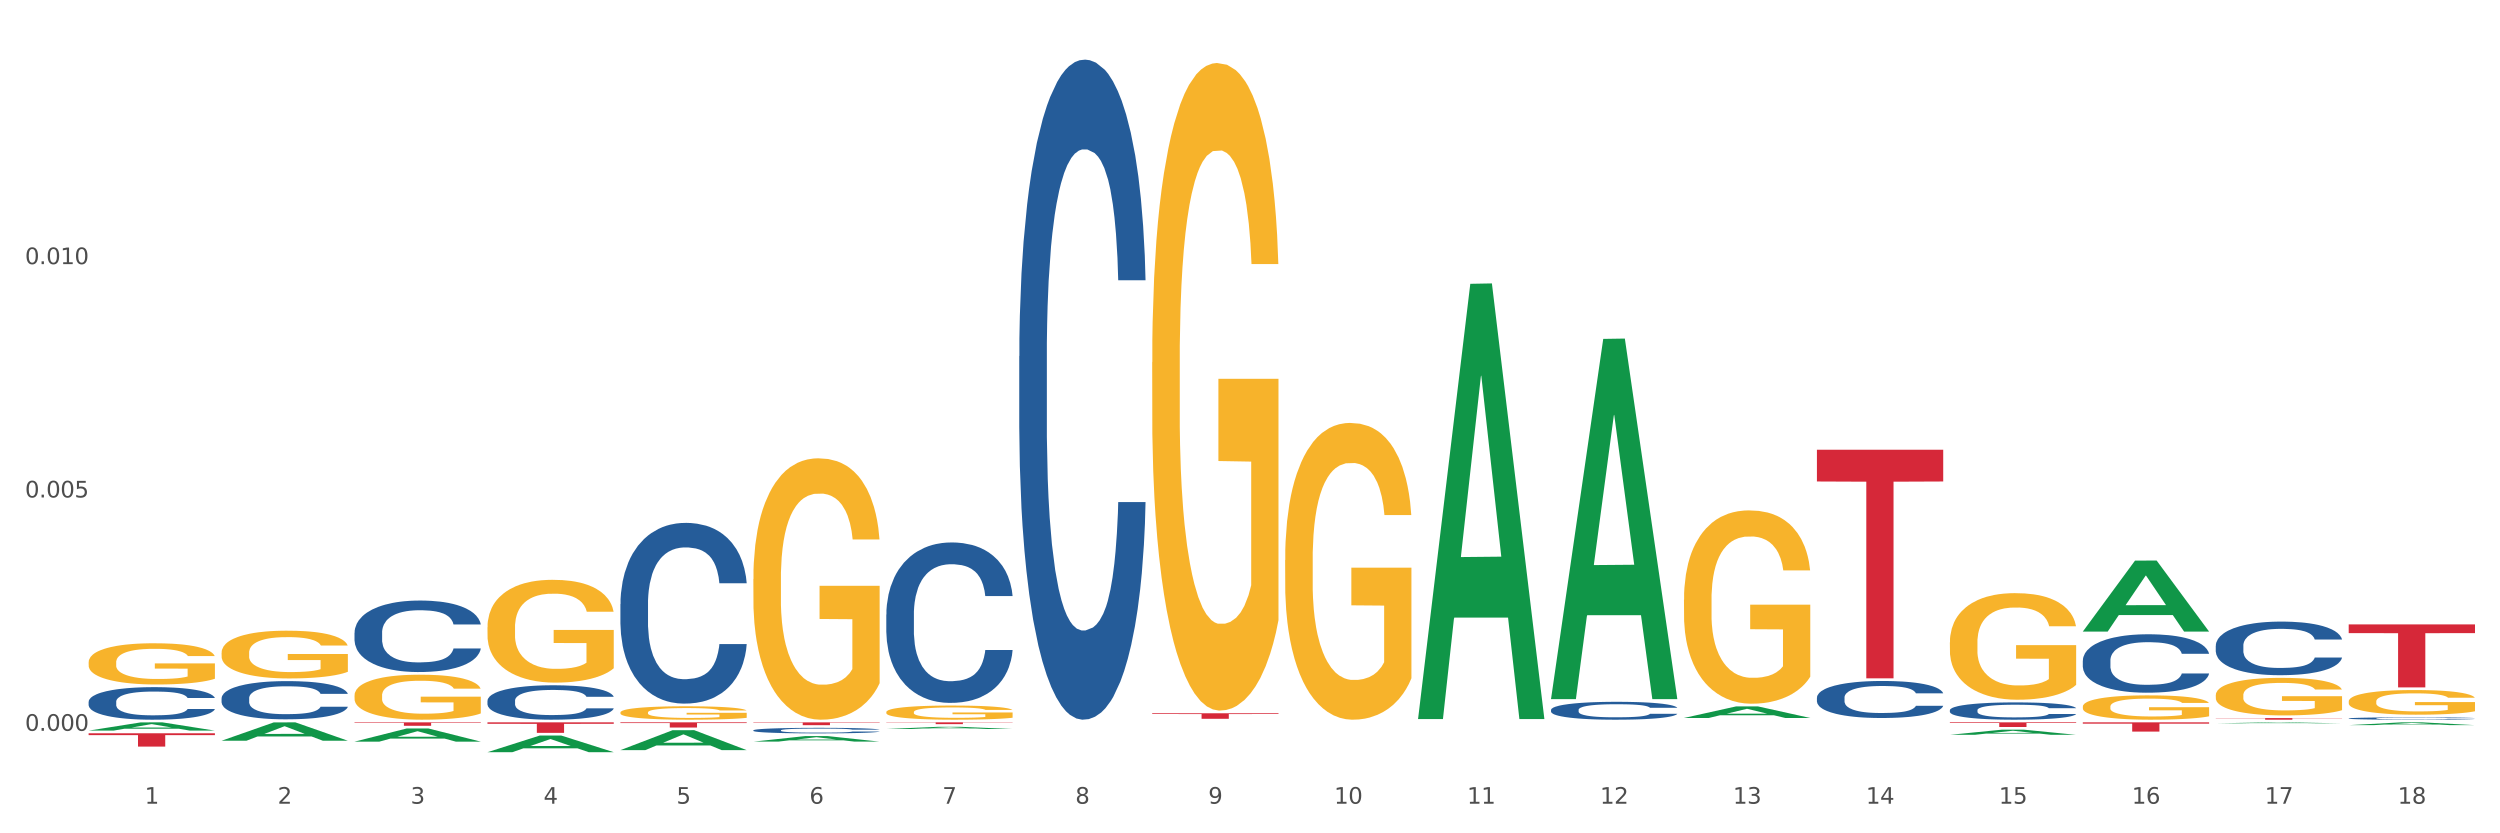 <?xml version="1.0" encoding="utf-8" standalone="no"?>
<!DOCTYPE svg PUBLIC "-//W3C//DTD SVG 1.1//EN"
  "http://www.w3.org/Graphics/SVG/1.1/DTD/svg11.dtd">
<svg xmlns:xlink="http://www.w3.org/1999/xlink" width="1080pt" height="360pt" viewBox="0 0 1080 360" xmlns="http://www.w3.org/2000/svg" version="1.1">
 <rect x="0" y="0" width="1080" height="360" fill="#333333" stroke="none"/>
 <defs>
  <style type="text/css">*{stroke-linejoin: round; stroke-linecap: butt}</style>
 </defs>
 <g id="figure_1">
  <g id="patch_1">
   <path d="M 0 360 
L 1080 360 
L 1080 0 
L 0 0 
z
" style="fill: #ffffff; stroke: #ffffff; stroke-linejoin: miter"/>
  </g>
  <g id="axes_1">
   <g id="matplotlib.axis_1">
    <g id="xtick_1">
     <g id="text_1">
      <!-- 1 -->
      <g style="fill: #4d4d4d" transform="translate(62.51 347.204) scale(0.096 -0.096)">
       <defs>
        <path id="DejaVuSans-31" d="M 794 531 
L 1825 531 
L 1825 4091 
L 703 3866 
L 703 4441 
L 1819 4666 
L 2450 4666 
L 2450 531 
L 3481 531 
L 3481 0 
L 794 0 
L 794 531 
z
" transform="scale(0.016)"/>
       </defs>
       <use xlink:href="#DejaVuSans-31"/>
      </g>
     </g>
    </g>
    <g id="xtick_2">
     <g id="text_2">
      <!-- 2 -->
      <g style="fill: #4d4d4d" transform="translate(119.942 347.204) scale(0.096 -0.096)">
       <defs>
        <path id="DejaVuSans-32" d="M 1228 531 
L 3431 531 
L 3431 0 
L 469 0 
L 469 531 
Q 828 903 1448 1529 
Q 2069 2156 2228 2338 
Q 2531 2678 2651 2914 
Q 2772 3150 2772 3378 
Q 2772 3750 2511 3984 
Q 2250 4219 1831 4219 
Q 1534 4219 1204 4116 
Q 875 4013 500 3803 
L 500 4441 
Q 881 4594 1212 4672 
Q 1544 4750 1819 4750 
Q 2544 4750 2975 4387 
Q 3406 4025 3406 3419 
Q 3406 3131 3298 2873 
Q 3191 2616 2906 2266 
Q 2828 2175 2409 1742 
Q 1991 1309 1228 531 
z
" transform="scale(0.016)"/>
       </defs>
       <use xlink:href="#DejaVuSans-32"/>
      </g>
     </g>
    </g>
    <g id="xtick_3">
     <g id="text_3">
      <!-- 3 -->
      <g style="fill: #4d4d4d" transform="translate(177.375 347.204) scale(0.096 -0.096)">
       <defs>
        <path id="DejaVuSans-33" d="M 2597 2516 
Q 3050 2419 3304 2112 
Q 3559 1806 3559 1356 
Q 3559 666 3084 287 
Q 2609 -91 1734 -91 
Q 1441 -91 1130 -33 
Q 819 25 488 141 
L 488 750 
Q 750 597 1062 519 
Q 1375 441 1716 441 
Q 2309 441 2620 675 
Q 2931 909 2931 1356 
Q 2931 1769 2642 2001 
Q 2353 2234 1838 2234 
L 1294 2234 
L 1294 2753 
L 1863 2753 
Q 2328 2753 2575 2939 
Q 2822 3125 2822 3475 
Q 2822 3834 2567 4026 
Q 2313 4219 1838 4219 
Q 1578 4219 1281 4162 
Q 984 4106 628 3988 
L 628 4550 
Q 988 4650 1302 4700 
Q 1616 4750 1894 4750 
Q 2613 4750 3031 4423 
Q 3450 4097 3450 3541 
Q 3450 3153 3228 2886 
Q 3006 2619 2597 2516 
z
" transform="scale(0.016)"/>
       </defs>
       <use xlink:href="#DejaVuSans-33"/>
      </g>
     </g>
    </g>
    <g id="xtick_4">
     <g id="text_4">
      <!-- 4 -->
      <g style="fill: #4d4d4d" transform="translate(234.808 347.204) scale(0.096 -0.096)">
       <defs>
        <path id="DejaVuSans-34" d="M 2419 4116 
L 825 1625 
L 2419 1625 
L 2419 4116 
z
M 2253 4666 
L 3047 4666 
L 3047 1625 
L 3713 1625 
L 3713 1100 
L 3047 1100 
L 3047 0 
L 2419 0 
L 2419 1100 
L 313 1100 
L 313 1709 
L 2253 4666 
z
" transform="scale(0.016)"/>
       </defs>
       <use xlink:href="#DejaVuSans-34"/>
      </g>
     </g>
    </g>
    <g id="xtick_5">
     <g id="text_5">
      <!-- 5 -->
      <g style="fill: #4d4d4d" transform="translate(292.24 347.204) scale(0.096 -0.096)">
       <defs>
        <path id="DejaVuSans-35" d="M 691 4666 
L 3169 4666 
L 3169 4134 
L 1269 4134 
L 1269 2991 
Q 1406 3038 1543 3061 
Q 1681 3084 1819 3084 
Q 2600 3084 3056 2656 
Q 3513 2228 3513 1497 
Q 3513 744 3044 326 
Q 2575 -91 1722 -91 
Q 1428 -91 1123 -41 
Q 819 9 494 109 
L 494 744 
Q 775 591 1075 516 
Q 1375 441 1709 441 
Q 2250 441 2565 725 
Q 2881 1009 2881 1497 
Q 2881 1984 2565 2268 
Q 2250 2553 1709 2553 
Q 1456 2553 1204 2497 
Q 953 2441 691 2322 
L 691 4666 
z
" transform="scale(0.016)"/>
       </defs>
       <use xlink:href="#DejaVuSans-35"/>
      </g>
     </g>
    </g>
    <g id="xtick_6">
     <g id="text_6">
      <!-- 6 -->
      <g style="fill: #4d4d4d" transform="translate(349.673 347.204) scale(0.096 -0.096)">
       <defs>
        <path id="DejaVuSans-36" d="M 2113 2584 
Q 1688 2584 1439 2293 
Q 1191 2003 1191 1497 
Q 1191 994 1439 701 
Q 1688 409 2113 409 
Q 2538 409 2786 701 
Q 3034 994 3034 1497 
Q 3034 2003 2786 2293 
Q 2538 2584 2113 2584 
z
M 3366 4563 
L 3366 3988 
Q 3128 4100 2886 4159 
Q 2644 4219 2406 4219 
Q 1781 4219 1451 3797 
Q 1122 3375 1075 2522 
Q 1259 2794 1537 2939 
Q 1816 3084 2150 3084 
Q 2853 3084 3261 2657 
Q 3669 2231 3669 1497 
Q 3669 778 3244 343 
Q 2819 -91 2113 -91 
Q 1303 -91 875 529 
Q 447 1150 447 2328 
Q 447 3434 972 4092 
Q 1497 4750 2381 4750 
Q 2619 4750 2861 4703 
Q 3103 4656 3366 4563 
z
" transform="scale(0.016)"/>
       </defs>
       <use xlink:href="#DejaVuSans-36"/>
      </g>
     </g>
    </g>
    <g id="xtick_7">
     <g id="text_7">
      <!-- 7 -->
      <g style="fill: #4d4d4d" transform="translate(407.106 347.204) scale(0.096 -0.096)">
       <defs>
        <path id="DejaVuSans-37" d="M 525 4666 
L 3525 4666 
L 3525 4397 
L 1831 0 
L 1172 0 
L 2766 4134 
L 525 4134 
L 525 4666 
z
" transform="scale(0.016)"/>
       </defs>
       <use xlink:href="#DejaVuSans-37"/>
      </g>
     </g>
    </g>
    <g id="xtick_8">
     <g id="text_8">
      <!-- 8 -->
      <g style="fill: #4d4d4d" transform="translate(464.538 347.204) scale(0.096 -0.096)">
       <defs>
        <path id="DejaVuSans-38" d="M 2034 2216 
Q 1584 2216 1326 1975 
Q 1069 1734 1069 1313 
Q 1069 891 1326 650 
Q 1584 409 2034 409 
Q 2484 409 2743 651 
Q 3003 894 3003 1313 
Q 3003 1734 2745 1975 
Q 2488 2216 2034 2216 
z
M 1403 2484 
Q 997 2584 770 2862 
Q 544 3141 544 3541 
Q 544 4100 942 4425 
Q 1341 4750 2034 4750 
Q 2731 4750 3128 4425 
Q 3525 4100 3525 3541 
Q 3525 3141 3298 2862 
Q 3072 2584 2669 2484 
Q 3125 2378 3379 2068 
Q 3634 1759 3634 1313 
Q 3634 634 3220 271 
Q 2806 -91 2034 -91 
Q 1263 -91 848 271 
Q 434 634 434 1313 
Q 434 1759 690 2068 
Q 947 2378 1403 2484 
z
M 1172 3481 
Q 1172 3119 1398 2916 
Q 1625 2713 2034 2713 
Q 2441 2713 2670 2916 
Q 2900 3119 2900 3481 
Q 2900 3844 2670 4047 
Q 2441 4250 2034 4250 
Q 1625 4250 1398 4047 
Q 1172 3844 1172 3481 
z
" transform="scale(0.016)"/>
       </defs>
       <use xlink:href="#DejaVuSans-38"/>
      </g>
     </g>
    </g>
    <g id="xtick_9">
     <g id="text_9">
      <!-- 9 -->
      <g style="fill: #4d4d4d" transform="translate(521.971 347.204) scale(0.096 -0.096)">
       <defs>
        <path id="DejaVuSans-39" d="M 703 97 
L 703 672 
Q 941 559 1184 500 
Q 1428 441 1663 441 
Q 2288 441 2617 861 
Q 2947 1281 2994 2138 
Q 2813 1869 2534 1725 
Q 2256 1581 1919 1581 
Q 1219 1581 811 2004 
Q 403 2428 403 3163 
Q 403 3881 828 4315 
Q 1253 4750 1959 4750 
Q 2769 4750 3195 4129 
Q 3622 3509 3622 2328 
Q 3622 1225 3098 567 
Q 2575 -91 1691 -91 
Q 1453 -91 1209 -44 
Q 966 3 703 97 
z
M 1959 2075 
Q 2384 2075 2632 2365 
Q 2881 2656 2881 3163 
Q 2881 3666 2632 3958 
Q 2384 4250 1959 4250 
Q 1534 4250 1286 3958 
Q 1038 3666 1038 3163 
Q 1038 2656 1286 2365 
Q 1534 2075 1959 2075 
z
" transform="scale(0.016)"/>
       </defs>
       <use xlink:href="#DejaVuSans-39"/>
      </g>
     </g>
    </g>
    <g id="xtick_10">
     <g id="text_10">
      <!-- 10 -->
      <g style="fill: #4d4d4d" transform="translate(576.35 347.204) scale(0.096 -0.096)">
       <defs>
        <path id="DejaVuSans-30" d="M 2034 4250 
Q 1547 4250 1301 3770 
Q 1056 3291 1056 2328 
Q 1056 1369 1301 889 
Q 1547 409 2034 409 
Q 2525 409 2770 889 
Q 3016 1369 3016 2328 
Q 3016 3291 2770 3770 
Q 2525 4250 2034 4250 
z
M 2034 4750 
Q 2819 4750 3233 4129 
Q 3647 3509 3647 2328 
Q 3647 1150 3233 529 
Q 2819 -91 2034 -91 
Q 1250 -91 836 529 
Q 422 1150 422 2328 
Q 422 3509 836 4129 
Q 1250 4750 2034 4750 
z
" transform="scale(0.016)"/>
       </defs>
       <use xlink:href="#DejaVuSans-31"/>
       <use xlink:href="#DejaVuSans-30" transform="translate(63.623 0)"/>
      </g>
     </g>
    </g>
    <g id="xtick_11">
     <g id="text_11">
      <!-- 11 -->
      <g style="fill: #4d4d4d" transform="translate(633.783 347.204) scale(0.096 -0.096)">
       <use xlink:href="#DejaVuSans-31"/>
       <use xlink:href="#DejaVuSans-31" transform="translate(63.623 0)"/>
      </g>
     </g>
    </g>
    <g id="xtick_12">
     <g id="text_12">
      <!-- 12 -->
      <g style="fill: #4d4d4d" transform="translate(691.215 347.204) scale(0.096 -0.096)">
       <use xlink:href="#DejaVuSans-31"/>
       <use xlink:href="#DejaVuSans-32" transform="translate(63.623 0)"/>
      </g>
     </g>
    </g>
    <g id="xtick_13">
     <g id="text_13">
      <!-- 13 -->
      <g style="fill: #4d4d4d" transform="translate(748.648 347.204) scale(0.096 -0.096)">
       <use xlink:href="#DejaVuSans-31"/>
       <use xlink:href="#DejaVuSans-33" transform="translate(63.623 0)"/>
      </g>
     </g>
    </g>
    <g id="xtick_14">
     <g id="text_14">
      <!-- 14 -->
      <g style="fill: #4d4d4d" transform="translate(806.081 347.204) scale(0.096 -0.096)">
       <use xlink:href="#DejaVuSans-31"/>
       <use xlink:href="#DejaVuSans-34" transform="translate(63.623 0)"/>
      </g>
     </g>
    </g>
    <g id="xtick_15">
     <g id="text_15">
      <!-- 15 -->
      <g style="fill: #4d4d4d" transform="translate(863.513 347.204) scale(0.096 -0.096)">
       <use xlink:href="#DejaVuSans-31"/>
       <use xlink:href="#DejaVuSans-35" transform="translate(63.623 0)"/>
      </g>
     </g>
    </g>
    <g id="xtick_16">
     <g id="text_16">
      <!-- 16 -->
      <g style="fill: #4d4d4d" transform="translate(920.946 347.204) scale(0.096 -0.096)">
       <use xlink:href="#DejaVuSans-31"/>
       <use xlink:href="#DejaVuSans-36" transform="translate(63.623 0)"/>
      </g>
     </g>
    </g>
    <g id="xtick_17">
     <g id="text_17">
      <!-- 17 -->
      <g style="fill: #4d4d4d" transform="translate(978.379 347.204) scale(0.096 -0.096)">
       <use xlink:href="#DejaVuSans-31"/>
       <use xlink:href="#DejaVuSans-37" transform="translate(63.623 0)"/>
      </g>
     </g>
    </g>
    <g id="xtick_18">
     <g id="text_18">
      <!-- 18 -->
      <g style="fill: #4d4d4d" transform="translate(1035.811 347.204) scale(0.096 -0.096)">
       <use xlink:href="#DejaVuSans-31"/>
       <use xlink:href="#DejaVuSans-38" transform="translate(63.623 0)"/>
      </g>
     </g>
    </g>
    <g id="xtick_19"/>
    <g id="xtick_20"/>
    <g id="xtick_21"/>
    <g id="xtick_22"/>
    <g id="xtick_23"/>
    <g id="xtick_24"/>
    <g id="xtick_25"/>
    <g id="xtick_26"/>
    <g id="xtick_27"/>
    <g id="xtick_28"/>
    <g id="xtick_29"/>
    <g id="xtick_30"/>
    <g id="xtick_31"/>
    <g id="xtick_32"/>
    <g id="xtick_33"/>
    <g id="xtick_34"/>
    <g id="xtick_35"/>
   </g>
   <g id="matplotlib.axis_2">
    <g id="ytick_1">
     <g id="text_19">
      <!-- 0.000 -->
      <g style="fill: #4d4d4d" transform="translate(10.8 315.707) scale(0.096 -0.096)">
       <defs>
        <path id="DejaVuSans-2e" d="M 684 794 
L 1344 794 
L 1344 0 
L 684 0 
L 684 794 
z
" transform="scale(0.016)"/>
       </defs>
       <use xlink:href="#DejaVuSans-30"/>
       <use xlink:href="#DejaVuSans-2e" transform="translate(63.623 0)"/>
       <use xlink:href="#DejaVuSans-30" transform="translate(95.41 0)"/>
       <use xlink:href="#DejaVuSans-30" transform="translate(159.033 0)"/>
       <use xlink:href="#DejaVuSans-30" transform="translate(222.656 0)"/>
      </g>
     </g>
    </g>
    <g id="ytick_2">
     <g id="text_20">
      <!-- 0.005 -->
      <g style="fill: #4d4d4d" transform="translate(10.8 214.908) scale(0.096 -0.096)">
       <use xlink:href="#DejaVuSans-30"/>
       <use xlink:href="#DejaVuSans-2e" transform="translate(63.623 0)"/>
       <use xlink:href="#DejaVuSans-30" transform="translate(95.41 0)"/>
       <use xlink:href="#DejaVuSans-30" transform="translate(159.033 0)"/>
       <use xlink:href="#DejaVuSans-35" transform="translate(222.656 0)"/>
      </g>
     </g>
    </g>
    <g id="ytick_3">
     <g id="text_21">
      <!-- 0.010 -->
      <g style="fill: #4d4d4d" transform="translate(10.8 114.109) scale(0.096 -0.096)">
       <use xlink:href="#DejaVuSans-30"/>
       <use xlink:href="#DejaVuSans-2e" transform="translate(63.623 0)"/>
       <use xlink:href="#DejaVuSans-30" transform="translate(95.41 0)"/>
       <use xlink:href="#DejaVuSans-31" transform="translate(159.033 0)"/>
       <use xlink:href="#DejaVuSans-30" transform="translate(222.656 0)"/>
      </g>
     </g>
    </g>
    <g id="ytick_4"/>
    <g id="ytick_5"/>
    <g id="ytick_6"/>
   </g>
   <g id="PolyCollection_1">
    <path d="M 38.283 315.624 
L 38.339 315.621 
L 60.839 312.064 
L 70.176 312.06 
L 92.844 315.631 
L 82.044 315.631 
L 77.151 314.8 
L 53.92 314.8 
L 53.751 314.813 
L 49.026 315.631 
L 38.283 315.631 
L 38.283 315.624 
L 56.845 314.303 
L 74.226 314.3 
L 65.62 312.821 
L 65.507 312.815 
L 65.395 312.825 
L 56.789 314.3 
L 56.845 314.303 
L 38.283 315.624 
z
" clip-path="url(#pbdefd753d6)" style="fill: #109648"/>
    <path d="M 325.447 312.06 
L 380.008 312.06 
L 380.008 312.229 
L 358.545 312.23 
L 358.545 313.276 
L 346.78 313.276 
L 346.78 312.23 
L 325.447 312.229 
L 325.447 312.061 
L 325.447 312.06 
z
" clip-path="url(#pbdefd753d6)" style="fill: #d62839"/>
    <path d="M 382.879 312.06 
L 437.44 312.06 
L 437.44 312.166 
L 415.978 312.167 
L 415.978 312.823 
L 404.212 312.823 
L 404.212 312.167 
L 382.879 312.166 
L 382.879 312.061 
L 382.879 312.06 
z
" clip-path="url(#pbdefd753d6)" style="fill: #d62839"/>
    <path d="M 497.745 308.127 
L 552.306 308.127 
L 552.306 308.461 
L 530.843 308.464 
L 530.843 310.531 
L 519.078 310.531 
L 519.078 308.464 
L 497.745 308.461 
L 497.745 308.13 
L 497.745 308.127 
z
" clip-path="url(#pbdefd753d6)" style="fill: #d62839"/>
    <path d="M 784.908 194.277 
L 839.469 194.277 
L 839.469 208.001 
L 818.007 208.094 
L 818.007 293.035 
L 806.241 293.035 
L 806.241 208.094 
L 784.908 208.001 
L 784.908 194.37 
L 784.908 194.277 
z
" clip-path="url(#pbdefd753d6)" style="fill: #d62839"/>
    <path d="M 842.341 312.06 
L 896.902 312.06 
L 896.902 312.338 
L 875.439 312.34 
L 875.439 314.063 
L 863.674 314.063 
L 863.674 312.34 
L 842.341 312.338 
L 842.341 312.062 
L 842.341 312.06 
z
" clip-path="url(#pbdefd753d6)" style="fill: #d62839"/>
    <path d="M 899.774 312.06 
L 954.335 312.06 
L 954.335 312.616 
L 932.872 312.62 
L 932.872 316.058 
L 921.107 316.058 
L 921.107 312.62 
L 899.774 312.616 
L 899.774 312.064 
L 899.774 312.06 
z
" clip-path="url(#pbdefd753d6)" style="fill: #d62839"/>
    <path d="M 957.206 310.209 
L 1011.767 310.209 
L 1011.767 310.307 
L 990.305 310.308 
L 990.305 310.915 
L 978.539 310.915 
L 978.539 310.308 
L 957.206 310.307 
L 957.206 310.21 
L 957.206 310.209 
z
" clip-path="url(#pbdefd753d6)" style="fill: #d62839"/>
    <path d="M 268.014 312.06 
L 322.575 312.06 
L 322.575 312.37 
L 301.112 312.372 
L 301.112 314.286 
L 289.347 314.286 
L 289.347 312.372 
L 268.014 312.37 
L 268.014 312.062 
L 268.014 312.06 
z
" clip-path="url(#pbdefd753d6)" style="fill: #d62839"/>
    <path d="M 1014.639 269.726 
L 1069.2 269.726 
L 1069.2 273.51 
L 1047.738 273.535 
L 1047.738 296.954 
L 1035.972 296.954 
L 1035.972 273.535 
L 1014.639 273.51 
L 1014.639 269.751 
L 1014.639 269.726 
z
" clip-path="url(#pbdefd753d6)" style="fill: #d62839"/>
    <path d="M 727.475 259.08 
L 727.54 259.004 
L 727.54 256.258 
L 727.669 253.894 
L 728.313 248.173 
L 729.279 243.444 
L 729.988 240.927 
L 730.696 238.867 
L 731.534 236.808 
L 732.564 234.672 
L 734.432 231.545 
L 735.592 229.943 
L 737.009 228.265 
L 739.586 225.824 
L 741.454 224.451 
L 743.386 223.307 
L 746.543 221.934 
L 748.604 221.324 
L 750.794 220.866 
L 753.435 220.561 
L 755.432 220.485 
L 759.813 220.714 
L 763.549 221.4 
L 765.353 221.934 
L 767.672 222.849 
L 768.895 223.46 
L 770.892 224.68 
L 772.954 226.282 
L 774.371 227.655 
L 776.497 230.248 
L 778.107 232.841 
L 779.589 236.045 
L 780.362 238.257 
L 780.941 240.316 
L 781.457 242.681 
L 781.972 246.419 
L 770.377 246.419 
L 769.926 243.749 
L 769.218 241.232 
L 768.187 238.791 
L 767.285 237.265 
L 765.739 235.359 
L 764.322 234.138 
L 762.84 233.223 
L 761.037 232.46 
L 759.619 232.079 
L 757.623 231.774 
L 753.693 231.85 
L 751.052 232.46 
L 749.248 233.223 
L 748.089 233.909 
L 747.058 234.672 
L 745.899 235.74 
L 744.546 237.342 
L 743.58 238.791 
L 742.613 240.622 
L 741.84 242.452 
L 741.132 244.588 
L 740.552 246.876 
L 740.101 249.241 
L 739.715 252.139 
L 739.393 256.945 
L 739.393 267.394 
L 739.521 269.759 
L 739.843 272.886 
L 740.23 275.251 
L 740.874 278.073 
L 741.454 279.98 
L 742.549 282.726 
L 743.773 285.014 
L 744.739 286.463 
L 745.705 287.684 
L 747.38 289.362 
L 749.248 290.735 
L 750.859 291.574 
L 753.049 292.337 
L 754.53 292.642 
L 755.819 292.794 
L 758.975 292.794 
L 761.23 292.565 
L 763.742 292.031 
L 765.675 291.345 
L 767.285 290.506 
L 769.089 289.133 
L 770.248 287.836 
L 770.248 271.895 
L 756.077 271.818 
L 756.077 261.216 
L 782.036 261.216 
L 782.036 292.337 
L 780.941 293.938 
L 779.717 295.388 
L 778.429 296.684 
L 776.497 298.286 
L 774.178 299.812 
L 772.116 300.879 
L 769.926 301.795 
L 767.349 302.634 
L 764 303.397 
L 761.938 303.702 
L 759.362 303.931 
L 756.334 304.007 
L 753.693 303.854 
L 751.116 303.473 
L 748.411 302.786 
L 745.77 301.795 
L 743.773 300.803 
L 741.776 299.583 
L 739.65 297.981 
L 737.975 296.455 
L 736.687 295.083 
L 735.27 293.328 
L 733.724 291.04 
L 732.564 288.98 
L 731.534 286.845 
L 730.439 284.099 
L 729.666 281.734 
L 728.893 278.76 
L 728.442 276.548 
L 727.926 273.115 
L 727.54 268.31 
L 727.475 259.08 
z
" clip-path="url(#pbdefd753d6)" style="fill: #f7b32b"/>
    <path d="M 555.177 241.947 
L 555.242 241.83 
L 555.242 237.614 
L 555.371 233.984 
L 556.015 225.202 
L 556.981 217.942 
L 557.69 214.078 
L 558.398 210.917 
L 559.236 207.755 
L 560.266 204.477 
L 562.134 199.676 
L 563.294 197.217 
L 564.711 194.641 
L 567.288 190.894 
L 569.156 188.786 
L 571.088 187.03 
L 574.245 184.922 
L 576.306 183.985 
L 578.496 183.283 
L 581.137 182.814 
L 583.134 182.697 
L 587.515 183.048 
L 591.251 184.102 
L 593.054 184.922 
L 595.373 186.327 
L 596.597 187.264 
L 598.594 189.137 
L 600.656 191.596 
L 602.073 193.704 
L 604.199 197.685 
L 605.809 201.666 
L 607.291 206.584 
L 608.064 209.98 
L 608.643 213.142 
L 609.159 216.771 
L 609.674 222.509 
L 598.079 222.509 
L 597.628 218.411 
L 596.919 214.547 
L 595.889 210.8 
L 594.987 208.458 
L 593.441 205.53 
L 592.024 203.657 
L 590.542 202.252 
L 588.738 201.081 
L 587.321 200.495 
L 585.324 200.027 
L 581.395 200.144 
L 578.754 201.081 
L 576.95 202.252 
L 575.791 203.306 
L 574.76 204.477 
L 573.601 206.116 
L 572.248 208.575 
L 571.282 210.8 
L 570.315 213.61 
L 569.542 216.42 
L 568.834 219.699 
L 568.254 223.212 
L 567.803 226.842 
L 567.417 231.291 
L 567.094 238.668 
L 567.094 254.71 
L 567.223 258.34 
L 567.545 263.141 
L 567.932 266.771 
L 568.576 271.103 
L 569.156 274.03 
L 570.251 278.246 
L 571.475 281.759 
L 572.441 283.983 
L 573.407 285.857 
L 575.082 288.433 
L 576.95 290.541 
L 578.561 291.829 
L 580.751 293 
L 582.232 293.468 
L 583.521 293.702 
L 586.677 293.702 
L 588.932 293.351 
L 591.444 292.531 
L 593.377 291.477 
L 594.987 290.189 
L 596.791 288.082 
L 597.95 286.091 
L 597.95 261.618 
L 583.778 261.501 
L 583.778 245.225 
L 609.738 245.225 
L 609.738 293 
L 608.643 295.459 
L 607.419 297.683 
L 606.131 299.674 
L 604.199 302.133 
L 601.88 304.475 
L 599.818 306.114 
L 597.628 307.519 
L 595.051 308.807 
L 591.702 309.978 
L 589.64 310.447 
L 587.064 310.798 
L 584.036 310.915 
L 581.395 310.681 
L 578.818 310.095 
L 576.113 309.041 
L 573.472 307.519 
L 571.475 305.997 
L 569.478 304.124 
L 567.352 301.665 
L 565.677 299.323 
L 564.389 297.215 
L 562.972 294.522 
L 561.426 291.009 
L 560.266 287.847 
L 559.236 284.569 
L 558.14 280.353 
L 557.367 276.724 
L 556.594 272.157 
L 556.144 268.761 
L 555.628 263.492 
L 555.242 256.115 
L 555.177 241.947 
z
" clip-path="url(#pbdefd753d6)" style="fill: #f7b32b"/>
    <path d="M 497.745 156.492 
L 497.809 156.237 
L 497.809 147.039 
L 497.938 139.118 
L 498.582 119.956 
L 499.548 104.115 
L 500.257 95.683 
L 500.965 88.785 
L 501.803 81.886 
L 502.834 74.732 
L 504.702 64.257 
L 505.861 58.891 
L 507.278 53.27 
L 509.855 45.094 
L 511.723 40.495 
L 513.656 36.663 
L 516.812 32.064 
L 518.873 30.02 
L 521.064 28.487 
L 523.705 27.465 
L 525.702 27.209 
L 530.082 27.976 
L 533.818 30.275 
L 535.622 32.064 
L 537.941 35.13 
L 539.165 37.174 
L 541.162 41.262 
L 543.223 46.627 
L 544.64 51.226 
L 546.766 59.913 
L 548.376 68.6 
L 549.858 79.331 
L 550.631 86.741 
L 551.211 93.639 
L 551.726 101.56 
L 552.241 114.079 
L 540.646 114.079 
L 540.195 105.137 
L 539.487 96.705 
L 538.456 88.529 
L 537.554 83.419 
L 536.008 77.032 
L 534.591 72.944 
L 533.109 69.878 
L 531.306 67.323 
L 529.889 66.045 
L 527.892 65.023 
L 523.962 65.279 
L 521.321 67.323 
L 519.518 69.878 
L 518.358 72.177 
L 517.327 74.732 
L 516.168 78.309 
L 514.815 83.675 
L 513.849 88.529 
L 512.883 94.661 
L 512.11 100.793 
L 511.401 107.947 
L 510.821 115.612 
L 510.37 123.533 
L 509.984 133.242 
L 509.662 149.338 
L 509.662 184.342 
L 509.791 192.262 
L 510.113 202.738 
L 510.499 210.658 
L 511.143 220.112 
L 511.723 226.499 
L 512.818 235.698 
L 514.042 243.363 
L 515.008 248.217 
L 515.975 252.305 
L 517.649 257.926 
L 519.518 262.525 
L 521.128 265.336 
L 523.318 267.891 
L 524.8 268.913 
L 526.088 269.424 
L 529.244 269.424 
L 531.499 268.657 
L 534.011 266.869 
L 535.944 264.569 
L 537.554 261.759 
L 539.358 257.16 
L 540.517 252.816 
L 540.517 199.416 
L 526.346 199.161 
L 526.346 163.646 
L 552.306 163.646 
L 552.306 267.891 
L 551.211 273.256 
L 549.987 278.111 
L 548.698 282.454 
L 546.766 287.82 
L 544.447 292.93 
L 542.385 296.507 
L 540.195 299.573 
L 537.619 302.383 
L 534.269 304.938 
L 532.208 305.96 
L 529.631 306.727 
L 526.603 306.982 
L 523.962 306.471 
L 521.386 305.194 
L 518.68 302.894 
L 516.039 299.573 
L 514.042 296.251 
L 512.045 292.163 
L 509.919 286.798 
L 508.245 281.688 
L 506.956 277.089 
L 505.539 271.212 
L 503.993 263.547 
L 502.834 256.649 
L 501.803 249.495 
L 500.708 240.297 
L 499.935 232.376 
L 499.162 222.411 
L 498.711 215.002 
L 498.196 203.504 
L 497.809 187.408 
L 497.745 156.492 
z
" clip-path="url(#pbdefd753d6)" style="fill: #f7b32b"/>
    <path d="M 382.879 307.624 
L 382.944 307.618 
L 382.944 307.417 
L 383.072 307.244 
L 383.717 306.825 
L 384.683 306.478 
L 385.391 306.294 
L 386.1 306.143 
L 386.937 305.992 
L 387.968 305.836 
L 389.836 305.607 
L 390.996 305.489 
L 392.413 305.366 
L 394.99 305.188 
L 396.858 305.087 
L 398.79 305.003 
L 401.947 304.903 
L 404.008 304.858 
L 406.198 304.824 
L 408.839 304.802 
L 410.836 304.797 
L 415.216 304.813 
L 418.953 304.864 
L 420.756 304.903 
L 423.075 304.97 
L 424.299 305.014 
L 426.296 305.104 
L 428.358 305.221 
L 429.775 305.322 
L 431.9 305.512 
L 433.511 305.702 
L 434.992 305.936 
L 435.765 306.098 
L 436.345 306.249 
L 436.861 306.423 
L 437.376 306.696 
L 425.781 306.696 
L 425.33 306.501 
L 424.621 306.316 
L 423.591 306.138 
L 422.689 306.026 
L 421.143 305.886 
L 419.726 305.797 
L 418.244 305.73 
L 416.44 305.674 
L 415.023 305.646 
L 413.026 305.623 
L 409.097 305.629 
L 406.456 305.674 
L 404.652 305.73 
L 403.493 305.78 
L 402.462 305.836 
L 401.302 305.914 
L 399.95 306.031 
L 398.983 306.138 
L 398.017 306.272 
L 397.244 306.406 
L 396.536 306.562 
L 395.956 306.73 
L 395.505 306.903 
L 395.118 307.115 
L 394.796 307.467 
L 394.796 308.233 
L 394.925 308.406 
L 395.247 308.635 
L 395.634 308.808 
L 396.278 309.015 
L 396.858 309.155 
L 397.953 309.356 
L 399.177 309.524 
L 400.143 309.63 
L 401.109 309.719 
L 402.784 309.842 
L 404.652 309.943 
L 406.263 310.004 
L 408.453 310.06 
L 409.934 310.082 
L 411.223 310.094 
L 414.379 310.094 
L 416.634 310.077 
L 419.146 310.038 
L 421.078 309.987 
L 422.689 309.926 
L 424.492 309.825 
L 425.652 309.73 
L 425.652 308.563 
L 411.48 308.557 
L 411.48 307.78 
L 437.44 307.78 
L 437.44 310.06 
L 436.345 310.177 
L 435.121 310.284 
L 433.833 310.379 
L 431.9 310.496 
L 429.581 310.608 
L 427.52 310.686 
L 425.33 310.753 
L 422.753 310.814 
L 419.404 310.87 
L 417.342 310.893 
L 414.766 310.909 
L 411.738 310.915 
L 409.097 310.904 
L 406.52 310.876 
L 403.815 310.826 
L 401.174 310.753 
L 399.177 310.68 
L 397.18 310.591 
L 395.054 310.474 
L 393.379 310.362 
L 392.091 310.261 
L 390.674 310.133 
L 389.128 309.965 
L 387.968 309.814 
L 386.937 309.658 
L 385.842 309.457 
L 385.069 309.283 
L 384.296 309.065 
L 383.845 308.903 
L 383.33 308.652 
L 382.944 308.3 
L 382.879 307.624 
z
" clip-path="url(#pbdefd753d6)" style="fill: #f7b32b"/>
    <path d="M 325.447 250.168 
L 325.511 250.065 
L 325.511 246.352 
L 325.64 243.155 
L 326.284 235.42 
L 327.25 229.026 
L 327.959 225.622 
L 328.667 222.838 
L 329.505 220.053 
L 330.535 217.165 
L 332.404 212.937 
L 333.563 210.771 
L 334.98 208.502 
L 337.557 205.201 
L 339.425 203.345 
L 341.357 201.798 
L 344.514 199.942 
L 346.575 199.117 
L 348.765 198.498 
L 351.406 198.085 
L 353.403 197.982 
L 357.784 198.291 
L 361.52 199.22 
L 363.324 199.942 
L 365.643 201.179 
L 366.867 202.004 
L 368.863 203.654 
L 370.925 205.82 
L 372.342 207.677 
L 374.468 211.183 
L 376.078 214.69 
L 377.56 219.022 
L 378.333 222.013 
L 378.912 224.797 
L 379.428 227.994 
L 379.943 233.048 
L 368.348 233.048 
L 367.897 229.438 
L 367.189 226.035 
L 366.158 222.734 
L 365.256 220.672 
L 363.71 218.093 
L 362.293 216.443 
L 360.811 215.206 
L 359.008 214.174 
L 357.591 213.659 
L 355.594 213.246 
L 351.664 213.349 
L 349.023 214.174 
L 347.219 215.206 
L 346.06 216.134 
L 345.029 217.165 
L 343.87 218.609 
L 342.517 220.775 
L 341.551 222.734 
L 340.584 225.21 
L 339.811 227.685 
L 339.103 230.573 
L 338.523 233.667 
L 338.072 236.864 
L 337.686 240.783 
L 337.364 247.281 
L 337.364 261.41 
L 337.492 264.607 
L 337.815 268.836 
L 338.201 272.033 
L 338.845 275.849 
L 339.425 278.427 
L 340.52 282.14 
L 341.744 285.234 
L 342.71 287.194 
L 343.676 288.844 
L 345.351 291.113 
L 347.219 292.969 
L 348.83 294.104 
L 351.02 295.135 
L 352.502 295.548 
L 353.79 295.754 
L 356.946 295.754 
L 359.201 295.445 
L 361.713 294.723 
L 363.646 293.795 
L 365.256 292.66 
L 367.06 290.804 
L 368.219 289.05 
L 368.219 267.495 
L 354.048 267.392 
L 354.048 253.056 
L 380.008 253.056 
L 380.008 295.135 
L 378.912 297.301 
L 377.689 299.261 
L 376.4 301.014 
L 374.468 303.18 
L 372.149 305.243 
L 370.087 306.686 
L 367.897 307.924 
L 365.321 309.059 
L 361.971 310.09 
L 359.91 310.502 
L 357.333 310.812 
L 354.305 310.915 
L 351.664 310.709 
L 349.087 310.193 
L 346.382 309.265 
L 343.741 307.924 
L 341.744 306.583 
L 339.747 304.933 
L 337.621 302.767 
L 335.946 300.705 
L 334.658 298.848 
L 333.241 296.476 
L 331.695 293.382 
L 330.535 290.597 
L 329.505 287.71 
L 328.41 283.997 
L 327.637 280.8 
L 326.864 276.777 
L 326.413 273.786 
L 325.897 269.145 
L 325.511 262.648 
L 325.447 250.168 
z
" clip-path="url(#pbdefd753d6)" style="fill: #f7b32b"/>
    <path d="M 268.014 307.793 
L 268.078 307.787 
L 268.078 307.596 
L 268.207 307.432 
L 268.851 307.034 
L 269.817 306.706 
L 270.526 306.531 
L 271.235 306.388 
L 272.072 306.245 
L 273.103 306.096 
L 274.971 305.879 
L 276.13 305.767 
L 277.548 305.651 
L 280.124 305.481 
L 281.992 305.386 
L 283.925 305.306 
L 287.081 305.211 
L 289.143 305.168 
L 291.333 305.137 
L 293.974 305.115 
L 295.971 305.11 
L 300.351 305.126 
L 304.087 305.174 
L 305.891 305.211 
L 308.21 305.274 
L 309.434 305.317 
L 311.431 305.402 
L 313.492 305.513 
L 314.909 305.608 
L 317.035 305.789 
L 318.645 305.969 
L 320.127 306.192 
L 320.9 306.345 
L 321.48 306.488 
L 321.995 306.653 
L 322.51 306.913 
L 310.915 306.913 
L 310.465 306.727 
L 309.756 306.552 
L 308.725 306.382 
L 307.823 306.276 
L 306.277 306.144 
L 304.86 306.059 
L 303.379 305.995 
L 301.575 305.942 
L 300.158 305.916 
L 298.161 305.895 
L 294.231 305.9 
L 291.59 305.942 
L 289.787 305.995 
L 288.627 306.043 
L 287.597 306.096 
L 286.437 306.17 
L 285.084 306.282 
L 284.118 306.382 
L 283.152 306.51 
L 282.379 306.637 
L 281.67 306.785 
L 281.09 306.944 
L 280.64 307.109 
L 280.253 307.31 
L 279.931 307.644 
L 279.931 308.37 
L 280.06 308.535 
L 280.382 308.752 
L 280.768 308.916 
L 281.413 309.113 
L 281.992 309.245 
L 283.087 309.436 
L 284.311 309.595 
L 285.278 309.696 
L 286.244 309.78 
L 287.919 309.897 
L 289.787 309.993 
L 291.397 310.051 
L 293.587 310.104 
L 295.069 310.125 
L 296.357 310.136 
L 299.514 310.136 
L 301.768 310.12 
L 304.28 310.083 
L 306.213 310.035 
L 307.823 309.977 
L 309.627 309.881 
L 310.787 309.791 
L 310.787 308.683 
L 296.615 308.678 
L 296.615 307.941 
L 322.575 307.941 
L 322.575 310.104 
L 321.48 310.215 
L 320.256 310.316 
L 318.968 310.406 
L 317.035 310.517 
L 314.716 310.623 
L 312.655 310.698 
L 310.465 310.761 
L 307.888 310.82 
L 304.538 310.873 
L 302.477 310.894 
L 299.9 310.91 
L 296.873 310.915 
L 294.231 310.904 
L 291.655 310.878 
L 288.949 310.83 
L 286.308 310.761 
L 284.311 310.692 
L 282.314 310.607 
L 280.189 310.496 
L 278.514 310.39 
L 277.225 310.295 
L 275.808 310.173 
L 274.262 310.014 
L 273.103 309.871 
L 272.072 309.722 
L 270.977 309.531 
L 270.204 309.367 
L 269.431 309.16 
L 268.98 309.007 
L 268.465 308.768 
L 268.078 308.434 
L 268.014 307.793 
z
" clip-path="url(#pbdefd753d6)" style="fill: #f7b32b"/>
    <path d="M 210.581 271.004 
L 210.646 270.964 
L 210.646 269.504 
L 210.774 268.246 
L 211.419 265.204 
L 212.385 262.69 
L 213.093 261.351 
L 213.802 260.256 
L 214.639 259.161 
L 215.67 258.025 
L 217.538 256.362 
L 218.698 255.51 
L 220.115 254.618 
L 222.691 253.32 
L 224.56 252.59 
L 226.492 251.982 
L 229.648 251.252 
L 231.71 250.927 
L 233.9 250.684 
L 236.541 250.521 
L 238.538 250.481 
L 242.918 250.603 
L 246.655 250.968 
L 248.458 251.252 
L 250.777 251.738 
L 252.001 252.063 
L 253.998 252.712 
L 256.059 253.563 
L 257.477 254.294 
L 259.602 255.673 
L 261.213 257.052 
L 262.694 258.755 
L 263.467 259.931 
L 264.047 261.027 
L 264.562 262.284 
L 265.078 264.271 
L 253.483 264.271 
L 253.032 262.852 
L 252.323 261.513 
L 251.293 260.215 
L 250.391 259.404 
L 248.845 258.39 
L 247.428 257.741 
L 245.946 257.254 
L 244.142 256.849 
L 242.725 256.646 
L 240.728 256.484 
L 236.799 256.524 
L 234.158 256.849 
L 232.354 257.254 
L 231.194 257.62 
L 230.164 258.025 
L 229.004 258.593 
L 227.652 259.445 
L 226.685 260.215 
L 225.719 261.189 
L 224.946 262.162 
L 224.237 263.298 
L 223.658 264.515 
L 223.207 265.772 
L 222.82 267.313 
L 222.498 269.869 
L 222.498 275.425 
L 222.627 276.683 
L 222.949 278.346 
L 223.336 279.603 
L 223.98 281.104 
L 224.56 282.118 
L 225.655 283.578 
L 226.879 284.795 
L 227.845 285.565 
L 228.811 286.214 
L 230.486 287.107 
L 232.354 287.837 
L 233.964 288.283 
L 236.155 288.689 
L 237.636 288.851 
L 238.925 288.932 
L 242.081 288.932 
L 244.336 288.81 
L 246.848 288.526 
L 248.78 288.161 
L 250.391 287.715 
L 252.194 286.985 
L 253.354 286.295 
L 253.354 277.818 
L 239.182 277.778 
L 239.182 272.14 
L 265.142 272.14 
L 265.142 288.689 
L 264.047 289.54 
L 262.823 290.311 
L 261.535 291 
L 259.602 291.852 
L 257.283 292.663 
L 255.222 293.231 
L 253.032 293.718 
L 250.455 294.164 
L 247.105 294.57 
L 245.044 294.732 
L 242.467 294.854 
L 239.44 294.894 
L 236.799 294.813 
L 234.222 294.61 
L 231.517 294.245 
L 228.875 293.718 
L 226.879 293.191 
L 224.882 292.542 
L 222.756 291.69 
L 221.081 290.879 
L 219.793 290.149 
L 218.376 289.216 
L 216.83 287.999 
L 215.67 286.904 
L 214.639 285.768 
L 213.544 284.308 
L 212.771 283.051 
L 211.998 281.469 
L 211.547 280.293 
L 211.032 278.467 
L 210.646 275.912 
L 210.581 271.004 
z
" clip-path="url(#pbdefd753d6)" style="fill: #f7b32b"/>
    <path d="M 842.341 277.518 
L 842.405 277.476 
L 842.405 275.962 
L 842.534 274.658 
L 843.178 271.504 
L 844.144 268.897 
L 844.853 267.509 
L 845.562 266.374 
L 846.399 265.239 
L 847.43 264.061 
L 849.298 262.337 
L 850.457 261.454 
L 851.875 260.529 
L 854.451 259.183 
L 856.319 258.426 
L 858.252 257.795 
L 861.408 257.038 
L 863.47 256.702 
L 865.66 256.45 
L 868.301 256.281 
L 870.298 256.239 
L 874.678 256.365 
L 878.414 256.744 
L 880.218 257.038 
L 882.537 257.543 
L 883.761 257.879 
L 885.758 258.552 
L 887.819 259.435 
L 889.236 260.192 
L 891.362 261.622 
L 892.972 263.052 
L 894.454 264.818 
L 895.227 266.038 
L 895.807 267.173 
L 896.322 268.477 
L 896.837 270.537 
L 885.242 270.537 
L 884.792 269.065 
L 884.083 267.678 
L 883.052 266.332 
L 882.15 265.491 
L 880.604 264.44 
L 879.187 263.767 
L 877.706 263.262 
L 875.902 262.842 
L 874.485 262.631 
L 872.488 262.463 
L 868.558 262.505 
L 865.917 262.842 
L 864.114 263.262 
L 862.954 263.641 
L 861.924 264.061 
L 860.764 264.65 
L 859.411 265.533 
L 858.445 266.332 
L 857.479 267.341 
L 856.706 268.35 
L 855.997 269.528 
L 855.417 270.789 
L 854.967 272.093 
L 854.58 273.691 
L 854.258 276.34 
L 854.258 282.102 
L 854.387 283.405 
L 854.709 285.129 
L 855.095 286.433 
L 855.74 287.989 
L 856.319 289.04 
L 857.414 290.554 
L 858.638 291.816 
L 859.605 292.615 
L 860.571 293.288 
L 862.246 294.213 
L 864.114 294.97 
L 865.724 295.432 
L 867.914 295.853 
L 869.396 296.021 
L 870.684 296.105 
L 873.841 296.105 
L 876.095 295.979 
L 878.608 295.685 
L 880.54 295.306 
L 882.15 294.844 
L 883.954 294.087 
L 885.114 293.372 
L 885.114 284.583 
L 870.942 284.541 
L 870.942 278.695 
L 896.902 278.695 
L 896.902 295.853 
L 895.807 296.736 
L 894.583 297.535 
L 893.295 298.25 
L 891.362 299.133 
L 889.043 299.974 
L 886.982 300.563 
L 884.792 301.067 
L 882.215 301.53 
L 878.865 301.95 
L 876.804 302.119 
L 874.227 302.245 
L 871.2 302.287 
L 868.558 302.203 
L 865.982 301.993 
L 863.276 301.614 
L 860.635 301.067 
L 858.638 300.521 
L 856.641 299.848 
L 854.516 298.965 
L 852.841 298.124 
L 851.552 297.367 
L 850.135 296.4 
L 848.589 295.138 
L 847.43 294.003 
L 846.399 292.825 
L 845.304 291.311 
L 844.531 290.008 
L 843.758 288.367 
L 843.307 287.148 
L 842.792 285.256 
L 842.405 282.606 
L 842.341 277.518 
z
" clip-path="url(#pbdefd753d6)" style="fill: #f7b32b"/>
    <path d="M 210.581 312.06 
L 265.142 312.06 
L 265.142 312.693 
L 243.68 312.697 
L 243.68 316.612 
L 231.914 316.612 
L 231.914 312.697 
L 210.581 312.693 
L 210.581 312.064 
L 210.581 312.06 
z
" clip-path="url(#pbdefd753d6)" style="fill: #d62839"/>
    <path d="M 38.283 316.776 
L 92.844 316.776 
L 92.844 317.574 
L 71.382 317.58 
L 71.382 322.518 
L 59.616 322.518 
L 59.616 317.58 
L 38.283 317.574 
L 38.283 316.782 
L 38.283 316.776 
z
" clip-path="url(#pbdefd753d6)" style="fill: #d62839"/>
    <path d="M 899.774 305.255 
L 899.838 305.245 
L 899.838 304.9 
L 899.967 304.602 
L 900.611 303.881 
L 901.577 303.285 
L 902.286 302.968 
L 902.994 302.709 
L 903.832 302.449 
L 904.862 302.18 
L 906.731 301.786 
L 907.89 301.584 
L 909.307 301.373 
L 911.884 301.065 
L 913.752 300.893 
L 915.684 300.748 
L 918.841 300.575 
L 920.902 300.499 
L 923.092 300.441 
L 925.734 300.402 
L 927.73 300.393 
L 932.111 300.422 
L 935.847 300.508 
L 937.651 300.575 
L 939.97 300.691 
L 941.194 300.768 
L 943.19 300.921 
L 945.252 301.123 
L 946.669 301.296 
L 948.795 301.623 
L 950.405 301.95 
L 951.887 302.353 
L 952.66 302.632 
L 953.24 302.891 
L 953.755 303.189 
L 954.27 303.66 
L 942.675 303.66 
L 942.224 303.324 
L 941.516 303.007 
L 940.485 302.699 
L 939.583 302.507 
L 938.037 302.267 
L 936.62 302.113 
L 935.138 301.998 
L 933.335 301.901 
L 931.918 301.853 
L 929.921 301.815 
L 925.991 301.825 
L 923.35 301.901 
L 921.546 301.998 
L 920.387 302.084 
L 919.356 302.18 
L 918.197 302.315 
L 916.844 302.516 
L 915.878 302.699 
L 914.911 302.93 
L 914.138 303.16 
L 913.43 303.429 
L 912.85 303.718 
L 912.399 304.016 
L 912.013 304.381 
L 911.691 304.986 
L 911.691 306.303 
L 911.819 306.6 
L 912.142 306.994 
L 912.528 307.292 
L 913.172 307.648 
L 913.752 307.888 
L 914.847 308.234 
L 916.071 308.522 
L 917.037 308.705 
L 918.003 308.859 
L 919.678 309.07 
L 921.546 309.243 
L 923.157 309.349 
L 925.347 309.445 
L 926.829 309.483 
L 928.117 309.502 
L 931.273 309.502 
L 933.528 309.474 
L 936.04 309.406 
L 937.973 309.32 
L 939.583 309.214 
L 941.387 309.041 
L 942.546 308.878 
L 942.546 306.869 
L 928.375 306.86 
L 928.375 305.524 
L 954.335 305.524 
L 954.335 309.445 
L 953.24 309.647 
L 952.016 309.829 
L 950.727 309.992 
L 948.795 310.194 
L 946.476 310.386 
L 944.414 310.521 
L 942.224 310.636 
L 939.648 310.742 
L 936.298 310.838 
L 934.237 310.877 
L 931.66 310.905 
L 928.632 310.915 
L 925.991 310.896 
L 923.415 310.848 
L 920.709 310.761 
L 918.068 310.636 
L 916.071 310.511 
L 914.074 310.358 
L 911.948 310.156 
L 910.273 309.964 
L 908.985 309.791 
L 907.568 309.57 
L 906.022 309.281 
L 904.862 309.022 
L 903.832 308.753 
L 902.737 308.407 
L 901.964 308.109 
L 901.191 307.734 
L 900.74 307.456 
L 900.224 307.023 
L 899.838 306.418 
L 899.774 305.255 
z
" clip-path="url(#pbdefd753d6)" style="fill: #f7b32b"/>
    <path d="M 1014.639 310.355 
L 1014.703 310.354 
L 1014.703 310.328 
L 1014.897 310.292 
L 1015.606 310.227 
L 1016.509 310.178 
L 1018.057 310.12 
L 1018.895 310.096 
L 1019.992 310.069 
L 1022.249 310.026 
L 1024.829 309.988 
L 1026.635 309.968 
L 1027.989 309.955 
L 1031.02 309.932 
L 1032.761 309.922 
L 1034.567 309.913 
L 1036.115 309.908 
L 1038.695 309.901 
L 1040.759 309.898 
L 1043.145 309.897 
L 1045.144 309.898 
L 1047.788 309.902 
L 1051.658 309.913 
L 1053.141 309.92 
L 1055.141 309.931 
L 1057.204 309.946 
L 1058.881 309.961 
L 1060.816 309.982 
L 1062.815 310.01 
L 1064.75 310.045 
L 1066.104 310.078 
L 1067.201 310.112 
L 1068.168 310.154 
L 1068.878 310.199 
L 1069.2 310.238 
L 1057.398 310.238 
L 1057.075 310.203 
L 1056.43 310.166 
L 1055.785 310.141 
L 1055.076 310.12 
L 1053.98 310.097 
L 1053.012 310.082 
L 1051.4 310.065 
L 1049.917 310.054 
L 1048.691 310.047 
L 1047.208 310.041 
L 1044.048 310.036 
L 1041.79 310.036 
L 1040.372 310.038 
L 1038.63 310.042 
L 1037.147 310.049 
L 1035.406 310.06 
L 1034.051 310.072 
L 1032.697 310.088 
L 1031.923 310.099 
L 1030.762 310.12 
L 1029.988 310.136 
L 1028.956 310.165 
L 1028.376 310.185 
L 1027.344 310.238 
L 1026.893 310.277 
L 1026.699 310.304 
L 1026.57 310.334 
L 1026.57 310.479 
L 1026.957 310.544 
L 1027.28 310.572 
L 1027.796 310.604 
L 1028.763 310.645 
L 1030.182 310.684 
L 1031.665 310.713 
L 1032.89 310.731 
L 1034.051 310.744 
L 1035.212 310.754 
L 1036.631 310.763 
L 1037.792 310.769 
L 1039.533 310.775 
L 1041.597 310.777 
L 1043.209 310.777 
L 1046.498 310.773 
L 1047.982 310.768 
L 1049.401 310.762 
L 1050.948 310.751 
L 1052.174 310.74 
L 1052.883 310.732 
L 1054.044 310.714 
L 1054.947 310.696 
L 1055.721 310.674 
L 1056.237 310.656 
L 1056.817 310.628 
L 1057.269 310.596 
L 1057.398 310.579 
L 1069.2 310.579 
L 1068.942 310.613 
L 1068.491 310.645 
L 1067.588 310.689 
L 1066.878 310.714 
L 1065.782 310.745 
L 1064.621 310.771 
L 1063.009 310.8 
L 1061.525 310.821 
L 1059.978 310.84 
L 1058.301 310.856 
L 1055.27 310.88 
L 1054.173 310.886 
L 1051.851 310.897 
L 1050.046 310.904 
L 1047.401 310.91 
L 1044.693 310.914 
L 1041.855 310.915 
L 1039.34 310.913 
L 1036.567 310.908 
L 1034.825 310.902 
L 1032.89 310.894 
L 1030.633 310.881 
L 1028.505 310.865 
L 1026.506 310.846 
L 1024.635 310.825 
L 1022.894 310.801 
L 1020.637 310.761 
L 1018.96 310.722 
L 1017.735 310.685 
L 1016.896 310.655 
L 1016.058 310.616 
L 1015.606 310.589 
L 1014.897 310.524 
L 1014.639 310.463 
L 1014.639 310.355 
z
" clip-path="url(#pbdefd753d6)" style="fill: #255c99"/>
    <path d="M 957.206 278.933 
L 957.271 278.912 
L 957.271 278.319 
L 957.464 277.516 
L 958.174 276.035 
L 959.077 274.914 
L 960.624 273.603 
L 961.463 273.053 
L 962.559 272.44 
L 964.816 271.446 
L 967.396 270.6 
L 969.202 270.134 
L 970.556 269.838 
L 973.587 269.309 
L 975.329 269.077 
L 977.135 268.886 
L 978.682 268.759 
L 981.262 268.611 
L 983.326 268.548 
L 985.712 268.527 
L 987.711 268.548 
L 990.356 268.633 
L 994.225 268.886 
L 995.709 269.034 
L 997.708 269.288 
L 999.772 269.627 
L 1001.448 269.965 
L 1003.383 270.452 
L 1005.382 271.086 
L 1007.317 271.89 
L 1008.672 272.63 
L 1009.768 273.413 
L 1010.735 274.364 
L 1011.445 275.401 
L 1011.767 276.268 
L 999.965 276.268 
L 999.643 275.485 
L 998.998 274.639 
L 998.353 274.068 
L 997.643 273.603 
L 996.547 273.074 
L 995.58 272.736 
L 993.967 272.334 
L 992.484 272.08 
L 991.259 271.932 
L 989.775 271.805 
L 986.615 271.678 
L 984.358 271.678 
L 982.939 271.721 
L 981.198 271.826 
L 979.714 271.974 
L 977.973 272.228 
L 976.619 272.503 
L 975.264 272.863 
L 974.49 273.116 
L 973.329 273.582 
L 972.556 273.963 
L 971.524 274.618 
L 970.943 275.083 
L 969.911 276.289 
L 969.46 277.177 
L 969.266 277.791 
L 969.137 278.468 
L 969.137 281.767 
L 969.524 283.248 
L 969.847 283.882 
L 970.363 284.601 
L 971.33 285.532 
L 972.749 286.441 
L 974.232 287.097 
L 975.458 287.499 
L 976.619 287.795 
L 977.779 288.028 
L 979.198 288.239 
L 980.359 288.366 
L 982.101 288.493 
L 984.164 288.556 
L 985.777 288.556 
L 989.066 288.451 
L 990.549 288.345 
L 991.968 288.197 
L 993.516 287.964 
L 994.741 287.71 
L 995.451 287.52 
L 996.611 287.118 
L 997.514 286.695 
L 998.288 286.209 
L 998.804 285.786 
L 999.385 285.151 
L 999.836 284.432 
L 999.965 284.051 
L 1011.767 284.051 
L 1011.509 284.813 
L 1011.058 285.553 
L 1010.155 286.547 
L 1009.446 287.118 
L 1008.349 287.816 
L 1007.188 288.408 
L 1005.576 289.064 
L 1004.093 289.55 
L 1002.545 289.973 
L 1000.868 290.354 
L 997.837 290.883 
L 996.74 291.031 
L 994.419 291.285 
L 992.613 291.433 
L 989.969 291.581 
L 987.26 291.665 
L 984.422 291.687 
L 981.907 291.644 
L 979.134 291.517 
L 977.393 291.39 
L 975.458 291.2 
L 973.2 290.904 
L 971.072 290.544 
L 969.073 290.121 
L 967.203 289.635 
L 965.461 289.085 
L 963.204 288.176 
L 961.527 287.287 
L 960.302 286.462 
L 959.463 285.764 
L 958.625 284.876 
L 958.174 284.263 
L 957.464 282.782 
L 957.206 281.407 
L 957.206 278.933 
z
" clip-path="url(#pbdefd753d6)" style="fill: #255c99"/>
    <path d="M 899.774 285.345 
L 899.838 285.322 
L 899.838 284.677 
L 900.032 283.8 
L 900.741 282.187 
L 901.644 280.965 
L 903.192 279.535 
L 904.03 278.936 
L 905.126 278.267 
L 907.384 277.184 
L 909.963 276.261 
L 911.769 275.754 
L 913.124 275.431 
L 916.155 274.855 
L 917.896 274.601 
L 919.702 274.394 
L 921.25 274.255 
L 923.829 274.094 
L 925.893 274.025 
L 928.279 274.002 
L 930.279 274.025 
L 932.923 274.117 
L 936.793 274.394 
L 938.276 274.555 
L 940.275 274.832 
L 942.339 275.201 
L 944.016 275.57 
L 945.951 276.1 
L 947.95 276.792 
L 949.885 277.668 
L 951.239 278.475 
L 952.335 279.328 
L 953.303 280.365 
L 954.012 281.495 
L 954.335 282.44 
L 942.532 282.44 
L 942.21 281.587 
L 941.565 280.665 
L 940.92 280.042 
L 940.211 279.535 
L 939.114 278.959 
L 938.147 278.59 
L 936.535 278.152 
L 935.051 277.875 
L 933.826 277.714 
L 932.342 277.575 
L 929.182 277.437 
L 926.925 277.437 
L 925.506 277.483 
L 923.765 277.599 
L 922.282 277.76 
L 920.54 278.037 
L 919.186 278.336 
L 917.832 278.728 
L 917.058 279.005 
L 915.897 279.512 
L 915.123 279.927 
L 914.091 280.642 
L 913.511 281.149 
L 912.479 282.463 
L 912.027 283.432 
L 911.834 284.1 
L 911.705 284.838 
L 911.705 288.435 
L 912.092 290.048 
L 912.414 290.74 
L 912.93 291.524 
L 913.897 292.538 
L 915.316 293.53 
L 916.8 294.245 
L 918.025 294.683 
L 919.186 295.005 
L 920.347 295.259 
L 921.766 295.49 
L 922.927 295.628 
L 924.668 295.766 
L 926.732 295.835 
L 928.344 295.835 
L 931.633 295.72 
L 933.116 295.605 
L 934.535 295.443 
L 936.083 295.19 
L 937.308 294.913 
L 938.018 294.706 
L 939.179 294.268 
L 940.082 293.807 
L 940.856 293.276 
L 941.372 292.815 
L 941.952 292.123 
L 942.403 291.34 
L 942.532 290.925 
L 954.335 290.925 
L 954.077 291.755 
L 953.625 292.562 
L 952.722 293.645 
L 952.013 294.268 
L 950.916 295.028 
L 949.756 295.674 
L 948.143 296.389 
L 946.66 296.919 
L 945.112 297.38 
L 943.435 297.795 
L 940.404 298.372 
L 939.308 298.533 
L 936.986 298.81 
L 935.18 298.971 
L 932.536 299.132 
L 929.827 299.225 
L 926.99 299.248 
L 924.474 299.202 
L 921.701 299.063 
L 919.96 298.925 
L 918.025 298.717 
L 915.768 298.395 
L 913.64 298.003 
L 911.64 297.542 
L 909.77 297.011 
L 908.029 296.412 
L 905.771 295.42 
L 904.095 294.452 
L 902.869 293.553 
L 902.031 292.792 
L 901.192 291.824 
L 900.741 291.155 
L 900.032 289.541 
L 899.774 288.043 
L 899.774 285.345 
z
" clip-path="url(#pbdefd753d6)" style="fill: #255c99"/>
    <path d="M 842.341 306.794 
L 842.405 306.787 
L 842.405 306.596 
L 842.599 306.336 
L 843.308 305.858 
L 844.211 305.496 
L 845.759 305.072 
L 846.597 304.894 
L 847.694 304.696 
L 849.951 304.375 
L 852.531 304.102 
L 854.337 303.951 
L 855.691 303.856 
L 858.722 303.685 
L 860.463 303.61 
L 862.269 303.548 
L 863.817 303.507 
L 866.397 303.459 
L 868.46 303.439 
L 870.847 303.432 
L 872.846 303.439 
L 875.49 303.466 
L 879.36 303.548 
L 880.843 303.596 
L 882.842 303.678 
L 884.906 303.787 
L 886.583 303.897 
L 888.518 304.054 
L 890.517 304.259 
L 892.452 304.519 
L 893.806 304.758 
L 894.903 305.011 
L 895.87 305.318 
L 896.579 305.653 
L 896.902 305.933 
L 885.1 305.933 
L 884.777 305.68 
L 884.132 305.407 
L 883.487 305.223 
L 882.778 305.072 
L 881.682 304.901 
L 880.714 304.792 
L 879.102 304.662 
L 877.618 304.58 
L 876.393 304.532 
L 874.91 304.491 
L 871.75 304.45 
L 869.492 304.45 
L 868.074 304.464 
L 866.332 304.498 
L 864.849 304.546 
L 863.108 304.628 
L 861.753 304.717 
L 860.399 304.833 
L 859.625 304.915 
L 858.464 305.065 
L 857.69 305.188 
L 856.658 305.4 
L 856.078 305.551 
L 855.046 305.94 
L 854.594 306.227 
L 854.401 306.425 
L 854.272 306.644 
L 854.272 307.71 
L 854.659 308.188 
L 854.981 308.393 
L 855.497 308.626 
L 856.465 308.926 
L 857.884 309.22 
L 859.367 309.432 
L 860.592 309.562 
L 861.753 309.658 
L 862.914 309.733 
L 864.333 309.801 
L 865.494 309.842 
L 867.235 309.883 
L 869.299 309.904 
L 870.911 309.904 
L 874.2 309.869 
L 875.684 309.835 
L 877.103 309.787 
L 878.65 309.712 
L 879.876 309.63 
L 880.585 309.569 
L 881.746 309.439 
L 882.649 309.302 
L 883.423 309.145 
L 883.939 309.008 
L 884.519 308.803 
L 884.971 308.571 
L 885.1 308.448 
L 896.902 308.448 
L 896.644 308.694 
L 896.192 308.933 
L 895.29 309.254 
L 894.58 309.439 
L 893.484 309.664 
L 892.323 309.856 
L 890.711 310.068 
L 889.227 310.225 
L 887.679 310.361 
L 886.003 310.484 
L 882.971 310.655 
L 881.875 310.703 
L 879.553 310.785 
L 877.747 310.833 
L 875.103 310.881 
L 872.395 310.908 
L 869.557 310.915 
L 867.042 310.901 
L 864.268 310.86 
L 862.527 310.819 
L 860.592 310.758 
L 858.335 310.662 
L 856.207 310.546 
L 854.208 310.409 
L 852.337 310.252 
L 850.596 310.074 
L 848.339 309.781 
L 846.662 309.494 
L 845.436 309.227 
L 844.598 309.002 
L 843.76 308.715 
L 843.308 308.516 
L 842.599 308.038 
L 842.341 307.594 
L 842.341 306.794 
z
" clip-path="url(#pbdefd753d6)" style="fill: #255c99"/>
    <path d="M 784.908 301.368 
L 784.973 301.353 
L 784.973 300.944 
L 785.166 300.389 
L 785.876 299.367 
L 786.778 298.592 
L 788.326 297.687 
L 789.165 297.307 
L 790.261 296.883 
L 792.518 296.197 
L 795.098 295.612 
L 796.904 295.291 
L 798.258 295.086 
L 801.289 294.721 
L 803.031 294.56 
L 804.836 294.429 
L 806.384 294.341 
L 808.964 294.239 
L 811.028 294.195 
L 813.414 294.181 
L 815.413 294.195 
L 818.058 294.254 
L 821.927 294.429 
L 823.41 294.531 
L 825.41 294.707 
L 827.473 294.94 
L 829.15 295.174 
L 831.085 295.51 
L 833.084 295.948 
L 835.019 296.503 
L 836.374 297.015 
L 837.47 297.555 
L 838.437 298.213 
L 839.147 298.928 
L 839.469 299.527 
L 827.667 299.527 
L 827.345 298.987 
L 826.7 298.402 
L 826.055 298.008 
L 825.345 297.687 
L 824.249 297.321 
L 823.281 297.088 
L 821.669 296.81 
L 820.186 296.635 
L 818.96 296.533 
L 817.477 296.445 
L 814.317 296.357 
L 812.06 296.357 
L 810.641 296.387 
L 808.9 296.46 
L 807.416 296.562 
L 805.675 296.737 
L 804.321 296.927 
L 802.966 297.175 
L 802.192 297.351 
L 801.031 297.672 
L 800.257 297.935 
L 799.226 298.388 
L 798.645 298.709 
L 797.613 299.542 
L 797.162 300.155 
L 796.968 300.579 
L 796.839 301.047 
L 796.839 303.325 
L 797.226 304.348 
L 797.549 304.786 
L 798.065 305.283 
L 799.032 305.926 
L 800.451 306.554 
L 801.934 307.007 
L 803.16 307.284 
L 804.321 307.489 
L 805.481 307.65 
L 806.9 307.796 
L 808.061 307.883 
L 809.802 307.971 
L 811.866 308.015 
L 813.479 308.015 
L 816.768 307.942 
L 818.251 307.869 
L 819.67 307.766 
L 821.218 307.606 
L 822.443 307.43 
L 823.152 307.299 
L 824.313 307.021 
L 825.216 306.729 
L 825.99 306.393 
L 826.506 306.101 
L 827.087 305.663 
L 827.538 305.166 
L 827.667 304.903 
L 839.469 304.903 
L 839.211 305.429 
L 838.76 305.94 
L 837.857 306.627 
L 837.147 307.021 
L 836.051 307.503 
L 834.89 307.913 
L 833.278 308.365 
L 831.795 308.701 
L 830.247 308.994 
L 828.57 309.256 
L 825.539 309.622 
L 824.442 309.724 
L 822.121 309.899 
L 820.315 310.002 
L 817.671 310.104 
L 814.962 310.162 
L 812.124 310.177 
L 809.609 310.148 
L 806.836 310.06 
L 805.094 309.972 
L 803.16 309.841 
L 800.902 309.636 
L 798.774 309.388 
L 796.775 309.096 
L 794.905 308.76 
L 793.163 308.38 
L 790.906 307.752 
L 789.229 307.138 
L 788.004 306.569 
L 787.165 306.086 
L 786.327 305.473 
L 785.876 305.049 
L 785.166 304.027 
L 784.908 303.077 
L 784.908 301.368 
z
" clip-path="url(#pbdefd753d6)" style="fill: #255c99"/>
    <path d="M 670.043 306.656 
L 670.107 306.649 
L 670.107 306.452 
L 670.301 306.183 
L 671.01 305.689 
L 671.913 305.315 
L 673.461 304.877 
L 674.299 304.693 
L 675.396 304.488 
L 677.653 304.156 
L 680.233 303.874 
L 682.038 303.719 
L 683.393 303.62 
L 686.424 303.443 
L 688.165 303.365 
L 689.971 303.302 
L 691.519 303.259 
L 694.099 303.21 
L 696.162 303.189 
L 698.549 303.182 
L 700.548 303.189 
L 703.192 303.217 
L 707.062 303.302 
L 708.545 303.351 
L 710.544 303.436 
L 712.608 303.549 
L 714.285 303.662 
L 716.22 303.824 
L 718.219 304.036 
L 720.154 304.305 
L 721.508 304.552 
L 722.605 304.813 
L 723.572 305.131 
L 724.281 305.477 
L 724.604 305.767 
L 712.802 305.767 
L 712.479 305.505 
L 711.834 305.223 
L 711.189 305.032 
L 710.48 304.877 
L 709.383 304.7 
L 708.416 304.587 
L 706.804 304.453 
L 705.32 304.368 
L 704.095 304.319 
L 702.612 304.276 
L 699.452 304.234 
L 697.194 304.234 
L 695.775 304.248 
L 694.034 304.284 
L 692.551 304.333 
L 690.809 304.418 
L 689.455 304.51 
L 688.101 304.63 
L 687.327 304.714 
L 686.166 304.87 
L 685.392 304.997 
L 684.36 305.216 
L 683.78 305.371 
L 682.748 305.774 
L 682.296 306.07 
L 682.103 306.275 
L 681.974 306.501 
L 681.974 307.603 
L 682.361 308.097 
L 682.683 308.309 
L 683.199 308.549 
L 684.167 308.86 
L 685.586 309.164 
L 687.069 309.382 
L 688.294 309.517 
L 689.455 309.616 
L 690.616 309.693 
L 692.035 309.764 
L 693.196 309.806 
L 694.937 309.849 
L 697.001 309.87 
L 698.613 309.87 
L 701.902 309.834 
L 703.386 309.799 
L 704.804 309.75 
L 706.352 309.672 
L 707.578 309.587 
L 708.287 309.524 
L 709.448 309.39 
L 710.351 309.248 
L 711.125 309.086 
L 711.641 308.945 
L 712.221 308.733 
L 712.673 308.493 
L 712.802 308.365 
L 724.604 308.365 
L 724.346 308.62 
L 723.894 308.867 
L 722.991 309.199 
L 722.282 309.39 
L 721.186 309.623 
L 720.025 309.82 
L 718.412 310.039 
L 716.929 310.202 
L 715.381 310.343 
L 713.704 310.47 
L 710.673 310.647 
L 709.577 310.696 
L 707.255 310.781 
L 705.449 310.83 
L 702.805 310.88 
L 700.096 310.908 
L 697.259 310.915 
L 694.744 310.901 
L 691.97 310.858 
L 690.229 310.816 
L 688.294 310.753 
L 686.037 310.654 
L 683.909 310.534 
L 681.909 310.392 
L 680.039 310.23 
L 678.298 310.046 
L 676.041 309.743 
L 674.364 309.446 
L 673.138 309.171 
L 672.3 308.938 
L 671.462 308.641 
L 671.01 308.436 
L 670.301 307.942 
L 670.043 307.483 
L 670.043 306.656 
z
" clip-path="url(#pbdefd753d6)" style="fill: #255c99"/>
    <path d="M 440.312 153.884 
L 440.376 153.624 
L 440.376 146.332 
L 440.57 136.436 
L 441.279 118.207 
L 442.182 104.405 
L 443.73 88.259 
L 444.568 81.489 
L 445.665 73.936 
L 447.922 61.697 
L 450.502 51.28 
L 452.308 45.551 
L 453.662 41.905 
L 456.693 35.395 
L 458.434 32.53 
L 460.24 30.187 
L 461.788 28.624 
L 464.368 26.801 
L 466.432 26.02 
L 468.818 25.759 
L 470.817 26.02 
L 473.461 27.062 
L 477.331 30.187 
L 478.814 32.009 
L 480.814 35.134 
L 482.877 39.301 
L 484.554 43.468 
L 486.489 49.457 
L 488.488 57.27 
L 490.423 67.166 
L 491.777 76.28 
L 492.874 85.916 
L 493.841 97.634 
L 494.551 110.395 
L 494.873 121.072 
L 483.071 121.072 
L 482.748 111.436 
L 482.103 101.02 
L 481.458 93.988 
L 480.749 88.259 
L 479.653 81.749 
L 478.685 77.582 
L 477.073 72.634 
L 475.59 69.509 
L 474.364 67.686 
L 472.881 66.124 
L 469.721 64.561 
L 467.463 64.561 
L 466.045 65.082 
L 464.303 66.384 
L 462.82 68.207 
L 461.079 71.332 
L 459.724 74.718 
L 458.37 79.145 
L 457.596 82.27 
L 456.435 87.999 
L 455.661 92.686 
L 454.629 100.759 
L 454.049 106.488 
L 453.017 121.332 
L 452.566 132.27 
L 452.372 139.822 
L 452.243 148.155 
L 452.243 188.78 
L 452.63 207.009 
L 452.953 214.821 
L 453.468 223.676 
L 454.436 235.134 
L 455.855 246.332 
L 457.338 254.405 
L 458.563 259.353 
L 459.724 262.998 
L 460.885 265.863 
L 462.304 268.467 
L 463.465 270.03 
L 465.206 271.592 
L 467.27 272.373 
L 468.882 272.373 
L 472.171 271.071 
L 473.655 269.769 
L 475.074 267.946 
L 476.621 265.082 
L 477.847 261.957 
L 478.556 259.613 
L 479.717 254.665 
L 480.62 249.457 
L 481.394 243.467 
L 481.91 238.259 
L 482.49 230.446 
L 482.942 221.592 
L 483.071 216.905 
L 494.873 216.905 
L 494.615 226.28 
L 494.164 235.394 
L 493.261 247.634 
L 492.551 254.665 
L 491.455 263.259 
L 490.294 270.55 
L 488.682 278.623 
L 487.198 284.613 
L 485.65 289.821 
L 483.974 294.509 
L 480.942 301.019 
L 479.846 302.842 
L 477.524 305.967 
L 475.719 307.79 
L 473.074 309.613 
L 470.366 310.655 
L 467.528 310.915 
L 465.013 310.394 
L 462.24 308.832 
L 460.498 307.269 
L 458.563 304.925 
L 456.306 301.28 
L 454.178 296.852 
L 452.179 291.644 
L 450.308 285.655 
L 448.567 278.884 
L 446.31 267.686 
L 444.633 256.748 
L 443.408 246.592 
L 442.569 237.998 
L 441.731 227.061 
L 441.279 219.509 
L 440.57 201.28 
L 440.312 184.353 
L 440.312 153.884 
z
" clip-path="url(#pbdefd753d6)" style="fill: #255c99"/>
    <path d="M 382.879 265.48 
L 382.944 265.417 
L 382.944 263.644 
L 383.137 261.239 
L 383.847 256.808 
L 384.75 253.453 
L 386.297 249.528 
L 387.136 247.882 
L 388.232 246.046 
L 390.489 243.071 
L 393.069 240.539 
L 394.875 239.146 
L 396.229 238.26 
L 399.26 236.678 
L 401.002 235.981 
L 402.808 235.412 
L 404.355 235.032 
L 406.935 234.589 
L 408.999 234.399 
L 411.385 234.335 
L 413.384 234.399 
L 416.029 234.652 
L 419.898 235.412 
L 421.382 235.855 
L 423.381 236.614 
L 425.445 237.627 
L 427.121 238.64 
L 429.056 240.096 
L 431.055 241.995 
L 432.99 244.4 
L 434.345 246.616 
L 435.441 248.958 
L 436.408 251.807 
L 437.118 254.909 
L 437.44 257.504 
L 425.638 257.504 
L 425.316 255.162 
L 424.671 252.63 
L 424.026 250.921 
L 423.316 249.528 
L 422.22 247.945 
L 421.253 246.933 
L 419.64 245.73 
L 418.157 244.97 
L 416.932 244.527 
L 415.448 244.147 
L 412.288 243.767 
L 410.031 243.767 
L 408.612 243.894 
L 406.871 244.211 
L 405.387 244.654 
L 403.646 245.413 
L 402.292 246.236 
L 400.937 247.312 
L 400.163 248.072 
L 399.002 249.465 
L 398.229 250.604 
L 397.197 252.566 
L 396.616 253.959 
L 395.584 257.567 
L 395.133 260.226 
L 394.939 262.062 
L 394.81 264.087 
L 394.81 273.963 
L 395.197 278.394 
L 395.52 280.293 
L 396.036 282.445 
L 397.003 285.23 
L 398.422 287.952 
L 399.905 289.915 
L 401.131 291.117 
L 402.292 292.004 
L 403.452 292.7 
L 404.871 293.333 
L 406.032 293.713 
L 407.774 294.093 
L 409.837 294.283 
L 411.45 294.283 
L 414.739 293.966 
L 416.222 293.65 
L 417.641 293.206 
L 419.189 292.51 
L 420.414 291.751 
L 421.124 291.181 
L 422.284 289.978 
L 423.187 288.712 
L 423.961 287.256 
L 424.477 285.99 
L 425.058 284.091 
L 425.509 281.939 
L 425.638 280.799 
L 437.44 280.799 
L 437.182 283.078 
L 436.731 285.294 
L 435.828 288.269 
L 435.119 289.978 
L 434.022 292.067 
L 432.861 293.839 
L 431.249 295.802 
L 429.766 297.258 
L 428.218 298.524 
L 426.541 299.663 
L 423.51 301.246 
L 422.413 301.689 
L 420.092 302.449 
L 418.286 302.892 
L 415.642 303.335 
L 412.933 303.588 
L 410.095 303.651 
L 407.58 303.525 
L 404.807 303.145 
L 403.066 302.765 
L 401.131 302.195 
L 398.873 301.309 
L 396.745 300.233 
L 394.746 298.967 
L 392.876 297.511 
L 391.134 295.865 
L 388.877 293.143 
L 387.2 290.484 
L 385.975 288.016 
L 385.136 285.927 
L 384.298 283.268 
L 383.847 281.432 
L 383.137 277.001 
L 382.879 272.886 
L 382.879 265.48 
z
" clip-path="url(#pbdefd753d6)" style="fill: #255c99"/>
    <path d="M 325.447 315.5 
L 325.511 315.497 
L 325.511 315.436 
L 325.704 315.353 
L 326.414 315.199 
L 327.317 315.083 
L 328.865 314.947 
L 329.703 314.89 
L 330.799 314.827 
L 333.057 314.724 
L 335.636 314.636 
L 337.442 314.588 
L 338.797 314.557 
L 341.828 314.502 
L 343.569 314.478 
L 345.375 314.458 
L 346.923 314.445 
L 349.502 314.43 
L 351.566 314.423 
L 353.952 314.421 
L 355.952 314.423 
L 358.596 314.432 
L 362.465 314.458 
L 363.949 314.474 
L 365.948 314.5 
L 368.012 314.535 
L 369.689 314.57 
L 371.623 314.621 
L 373.623 314.686 
L 375.558 314.77 
L 376.912 314.846 
L 378.008 314.927 
L 378.976 315.026 
L 379.685 315.133 
L 380.008 315.223 
L 368.205 315.223 
L 367.883 315.142 
L 367.238 315.055 
L 366.593 314.995 
L 365.884 314.947 
L 364.787 314.892 
L 363.82 314.857 
L 362.208 314.816 
L 360.724 314.789 
L 359.499 314.774 
L 358.015 314.761 
L 354.855 314.748 
L 352.598 314.748 
L 351.179 314.752 
L 349.438 314.763 
L 347.955 314.778 
L 346.213 314.805 
L 344.859 314.833 
L 343.505 314.87 
L 342.731 314.897 
L 341.57 314.945 
L 340.796 314.984 
L 339.764 315.052 
L 339.184 315.101 
L 338.152 315.226 
L 337.7 315.318 
L 337.507 315.381 
L 337.378 315.451 
L 337.378 315.793 
L 337.765 315.947 
L 338.087 316.012 
L 338.603 316.087 
L 339.57 316.183 
L 340.989 316.278 
L 342.473 316.346 
L 343.698 316.387 
L 344.859 316.418 
L 346.02 316.442 
L 347.439 316.464 
L 348.599 316.477 
L 350.341 316.49 
L 352.405 316.497 
L 354.017 316.497 
L 357.306 316.486 
L 358.789 316.475 
L 360.208 316.46 
L 361.756 316.436 
L 362.981 316.409 
L 363.691 316.389 
L 364.852 316.348 
L 365.755 316.304 
L 366.529 316.254 
L 367.044 316.21 
L 367.625 316.144 
L 368.076 316.069 
L 368.205 316.03 
L 380.008 316.03 
L 379.75 316.109 
L 379.298 316.186 
L 378.395 316.289 
L 377.686 316.348 
L 376.589 316.42 
L 375.429 316.482 
L 373.816 316.55 
L 372.333 316.6 
L 370.785 316.644 
L 369.108 316.683 
L 366.077 316.738 
L 364.981 316.753 
L 362.659 316.78 
L 360.853 316.795 
L 358.209 316.81 
L 355.5 316.819 
L 352.663 316.821 
L 350.147 316.817 
L 347.374 316.804 
L 345.633 316.791 
L 343.698 316.771 
L 341.441 316.74 
L 339.313 316.703 
L 337.313 316.659 
L 335.443 316.609 
L 333.702 316.552 
L 331.444 316.457 
L 329.768 316.365 
L 328.542 316.28 
L 327.704 316.208 
L 326.865 316.115 
L 326.414 316.052 
L 325.704 315.898 
L 325.447 315.756 
L 325.447 315.5 
z
" clip-path="url(#pbdefd753d6)" style="fill: #255c99"/>
    <path d="M 268.014 260.966 
L 268.078 260.895 
L 268.078 258.898 
L 268.272 256.188 
L 268.981 251.197 
L 269.884 247.417 
L 271.432 242.996 
L 272.27 241.142 
L 273.367 239.074 
L 275.624 235.723 
L 278.204 232.87 
L 280.01 231.302 
L 281.364 230.303 
L 284.395 228.521 
L 286.136 227.736 
L 287.942 227.094 
L 289.49 226.667 
L 292.07 226.167 
L 294.133 225.953 
L 296.52 225.882 
L 298.519 225.953 
L 301.163 226.239 
L 305.033 227.094 
L 306.516 227.594 
L 308.515 228.449 
L 310.579 229.59 
L 312.256 230.731 
L 314.191 232.371 
L 316.19 234.51 
L 318.125 237.22 
L 319.479 239.716 
L 320.576 242.354 
L 321.543 245.563 
L 322.252 249.057 
L 322.575 251.981 
L 310.773 251.981 
L 310.45 249.343 
L 309.805 246.49 
L 309.16 244.565 
L 308.451 242.996 
L 307.355 241.213 
L 306.387 240.073 
L 304.775 238.718 
L 303.291 237.862 
L 302.066 237.363 
L 300.583 236.935 
L 297.423 236.507 
L 295.165 236.507 
L 293.747 236.65 
L 292.005 237.006 
L 290.522 237.505 
L 288.781 238.361 
L 287.426 239.288 
L 286.072 240.5 
L 285.298 241.356 
L 284.137 242.925 
L 283.363 244.208 
L 282.331 246.419 
L 281.751 247.988 
L 280.719 252.052 
L 280.267 255.047 
L 280.074 257.115 
L 279.945 259.397 
L 279.945 270.521 
L 280.332 275.513 
L 280.654 277.652 
L 281.17 280.077 
L 282.138 283.214 
L 283.557 286.28 
L 285.04 288.491 
L 286.265 289.846 
L 287.426 290.844 
L 288.587 291.629 
L 290.006 292.342 
L 291.167 292.769 
L 292.908 293.197 
L 294.972 293.411 
L 296.584 293.411 
L 299.873 293.055 
L 301.357 292.698 
L 302.776 292.199 
L 304.323 291.415 
L 305.549 290.559 
L 306.258 289.917 
L 307.419 288.562 
L 308.322 287.136 
L 309.096 285.496 
L 309.612 284.07 
L 310.192 281.931 
L 310.644 279.506 
L 310.773 278.223 
L 322.575 278.223 
L 322.317 280.79 
L 321.865 283.285 
L 320.963 286.637 
L 320.253 288.562 
L 319.157 290.915 
L 317.996 292.912 
L 316.384 295.123 
L 314.9 296.763 
L 313.352 298.189 
L 311.676 299.472 
L 308.644 301.255 
L 307.548 301.754 
L 305.226 302.61 
L 303.42 303.109 
L 300.776 303.608 
L 298.068 303.894 
L 295.23 303.965 
L 292.715 303.822 
L 289.941 303.394 
L 288.2 302.967 
L 286.265 302.325 
L 284.008 301.327 
L 281.88 300.114 
L 279.881 298.688 
L 278.01 297.048 
L 276.269 295.194 
L 274.012 292.128 
L 272.335 289.133 
L 271.109 286.352 
L 270.271 283.999 
L 269.433 281.004 
L 268.981 278.936 
L 268.272 273.944 
L 268.014 269.309 
L 268.014 260.966 
z
" clip-path="url(#pbdefd753d6)" style="fill: #255c99"/>
    <path d="M 210.581 302.723 
L 210.646 302.71 
L 210.646 302.329 
L 210.839 301.813 
L 211.549 300.862 
L 212.451 300.142 
L 213.999 299.3 
L 214.838 298.947 
L 215.934 298.553 
L 218.191 297.914 
L 220.771 297.371 
L 222.577 297.072 
L 223.931 296.882 
L 226.962 296.542 
L 228.704 296.393 
L 230.509 296.27 
L 232.057 296.189 
L 234.637 296.094 
L 236.701 296.053 
L 239.087 296.039 
L 241.086 296.053 
L 243.731 296.107 
L 247.6 296.27 
L 249.083 296.365 
L 251.083 296.528 
L 253.146 296.746 
L 254.823 296.963 
L 256.758 297.276 
L 258.757 297.683 
L 260.692 298.199 
L 262.047 298.675 
L 263.143 299.178 
L 264.11 299.789 
L 264.82 300.455 
L 265.142 301.011 
L 253.34 301.011 
L 253.017 300.509 
L 252.373 299.965 
L 251.728 299.599 
L 251.018 299.3 
L 249.922 298.96 
L 248.954 298.743 
L 247.342 298.485 
L 245.859 298.322 
L 244.633 298.227 
L 243.15 298.145 
L 239.99 298.064 
L 237.733 298.064 
L 236.314 298.091 
L 234.572 298.159 
L 233.089 298.254 
L 231.348 298.417 
L 229.993 298.593 
L 228.639 298.824 
L 227.865 298.987 
L 226.704 299.286 
L 225.93 299.531 
L 224.899 299.952 
L 224.318 300.251 
L 223.286 301.025 
L 222.835 301.596 
L 222.641 301.99 
L 222.512 302.424 
L 222.512 304.544 
L 222.899 305.495 
L 223.222 305.902 
L 223.738 306.364 
L 224.705 306.962 
L 226.124 307.546 
L 227.607 307.967 
L 228.833 308.225 
L 229.993 308.415 
L 231.154 308.565 
L 232.573 308.701 
L 233.734 308.782 
L 235.475 308.864 
L 237.539 308.904 
L 239.151 308.904 
L 242.441 308.836 
L 243.924 308.769 
L 245.343 308.673 
L 246.891 308.524 
L 248.116 308.361 
L 248.825 308.239 
L 249.986 307.981 
L 250.889 307.709 
L 251.663 307.396 
L 252.179 307.125 
L 252.76 306.717 
L 253.211 306.255 
L 253.34 306.011 
L 265.142 306.011 
L 264.884 306.5 
L 264.433 306.975 
L 263.53 307.614 
L 262.82 307.981 
L 261.724 308.429 
L 260.563 308.809 
L 258.951 309.23 
L 257.468 309.543 
L 255.92 309.815 
L 254.243 310.059 
L 251.212 310.399 
L 250.115 310.494 
L 247.794 310.657 
L 245.988 310.752 
L 243.344 310.847 
L 240.635 310.901 
L 237.797 310.915 
L 235.282 310.888 
L 232.509 310.806 
L 230.767 310.725 
L 228.833 310.602 
L 226.575 310.412 
L 224.447 310.181 
L 222.448 309.91 
L 220.578 309.597 
L 218.836 309.244 
L 216.579 308.66 
L 214.902 308.089 
L 213.677 307.559 
L 212.838 307.111 
L 212 306.541 
L 211.549 306.147 
L 210.839 305.196 
L 210.581 304.313 
L 210.581 302.723 
z
" clip-path="url(#pbdefd753d6)" style="fill: #255c99"/>
    <path d="M 153.148 273.313 
L 153.213 273.284 
L 153.213 272.494 
L 153.406 271.422 
L 154.116 269.448 
L 155.019 267.953 
L 156.567 266.204 
L 157.405 265.47 
L 158.501 264.652 
L 160.759 263.326 
L 163.338 262.198 
L 165.144 261.577 
L 166.498 261.182 
L 169.53 260.477 
L 171.271 260.167 
L 173.077 259.913 
L 174.625 259.744 
L 177.204 259.546 
L 179.268 259.462 
L 181.654 259.433 
L 183.654 259.462 
L 186.298 259.574 
L 190.167 259.913 
L 191.651 260.11 
L 193.65 260.449 
L 195.714 260.9 
L 197.391 261.352 
L 199.325 262 
L 201.325 262.847 
L 203.259 263.919 
L 204.614 264.906 
L 205.71 265.95 
L 206.678 267.219 
L 207.387 268.601 
L 207.709 269.758 
L 195.907 269.758 
L 195.585 268.714 
L 194.94 267.586 
L 194.295 266.824 
L 193.586 266.204 
L 192.489 265.498 
L 191.522 265.047 
L 189.909 264.511 
L 188.426 264.173 
L 187.201 263.975 
L 185.717 263.806 
L 182.557 263.637 
L 180.3 263.637 
L 178.881 263.693 
L 177.14 263.834 
L 175.656 264.032 
L 173.915 264.37 
L 172.561 264.737 
L 171.206 265.216 
L 170.433 265.555 
L 169.272 266.175 
L 168.498 266.683 
L 167.466 267.558 
L 166.885 268.178 
L 165.854 269.786 
L 165.402 270.971 
L 165.209 271.789 
L 165.08 272.692 
L 165.08 277.093 
L 165.467 279.067 
L 165.789 279.914 
L 166.305 280.873 
L 167.272 282.114 
L 168.691 283.327 
L 170.175 284.201 
L 171.4 284.737 
L 172.561 285.132 
L 173.722 285.443 
L 175.141 285.725 
L 176.301 285.894 
L 178.043 286.063 
L 180.106 286.148 
L 181.719 286.148 
L 185.008 286.007 
L 186.491 285.866 
L 187.91 285.668 
L 189.458 285.358 
L 190.683 285.02 
L 191.393 284.766 
L 192.554 284.23 
L 193.457 283.665 
L 194.23 283.017 
L 194.746 282.452 
L 195.327 281.606 
L 195.778 280.647 
L 195.907 280.139 
L 207.709 280.139 
L 207.451 281.155 
L 207 282.142 
L 206.097 283.468 
L 205.388 284.23 
L 204.291 285.161 
L 203.13 285.95 
L 201.518 286.825 
L 200.035 287.474 
L 198.487 288.038 
L 196.81 288.546 
L 193.779 289.251 
L 192.683 289.448 
L 190.361 289.787 
L 188.555 289.984 
L 185.911 290.182 
L 183.202 290.295 
L 180.364 290.323 
L 177.849 290.267 
L 175.076 290.097 
L 173.335 289.928 
L 171.4 289.674 
L 169.143 289.279 
L 167.014 288.8 
L 165.015 288.235 
L 163.145 287.587 
L 161.404 286.853 
L 159.146 285.64 
L 157.469 284.455 
L 156.244 283.355 
L 155.406 282.424 
L 154.567 281.239 
L 154.116 280.421 
L 153.406 278.447 
L 153.148 276.613 
L 153.148 273.313 
z
" clip-path="url(#pbdefd753d6)" style="fill: #255c99"/>
    <path d="M 95.716 301.655 
L 95.78 301.64 
L 95.78 301.217 
L 95.974 300.645 
L 96.683 299.589 
L 97.586 298.79 
L 99.134 297.856 
L 99.972 297.464 
L 101.069 297.026 
L 103.326 296.318 
L 105.906 295.715 
L 107.711 295.383 
L 109.066 295.172 
L 112.097 294.795 
L 113.838 294.629 
L 115.644 294.494 
L 117.192 294.403 
L 119.772 294.298 
L 121.835 294.253 
L 124.222 294.238 
L 126.221 294.253 
L 128.865 294.313 
L 132.735 294.494 
L 134.218 294.599 
L 136.217 294.78 
L 138.281 295.021 
L 139.958 295.263 
L 141.893 295.609 
L 143.892 296.062 
L 145.827 296.635 
L 147.181 297.162 
L 148.277 297.72 
L 149.245 298.398 
L 149.954 299.137 
L 150.277 299.755 
L 138.475 299.755 
L 138.152 299.197 
L 137.507 298.594 
L 136.862 298.187 
L 136.153 297.856 
L 135.056 297.479 
L 134.089 297.238 
L 132.477 296.951 
L 130.993 296.77 
L 129.768 296.665 
L 128.285 296.574 
L 125.125 296.484 
L 122.867 296.484 
L 121.448 296.514 
L 119.707 296.589 
L 118.224 296.695 
L 116.482 296.876 
L 115.128 297.072 
L 113.774 297.328 
L 113 297.509 
L 111.839 297.841 
L 111.065 298.112 
L 110.033 298.579 
L 109.453 298.911 
L 108.421 299.77 
L 107.969 300.403 
L 107.776 300.841 
L 107.647 301.323 
L 107.647 303.675 
L 108.034 304.73 
L 108.356 305.182 
L 108.872 305.695 
L 109.84 306.358 
L 111.259 307.006 
L 112.742 307.474 
L 113.967 307.76 
L 115.128 307.971 
L 116.289 308.137 
L 117.708 308.288 
L 118.869 308.378 
L 120.61 308.469 
L 122.674 308.514 
L 124.286 308.514 
L 127.575 308.439 
L 129.059 308.363 
L 130.477 308.258 
L 132.025 308.092 
L 133.251 307.911 
L 133.96 307.775 
L 135.121 307.489 
L 136.024 307.187 
L 136.798 306.841 
L 137.314 306.539 
L 137.894 306.087 
L 138.346 305.574 
L 138.475 305.303 
L 150.277 305.303 
L 150.019 305.846 
L 149.567 306.373 
L 148.664 307.082 
L 147.955 307.489 
L 146.859 307.986 
L 145.698 308.408 
L 144.085 308.876 
L 142.602 309.223 
L 141.054 309.524 
L 139.377 309.795 
L 136.346 310.172 
L 135.25 310.278 
L 132.928 310.459 
L 131.122 310.564 
L 128.478 310.67 
L 125.769 310.73 
L 122.932 310.745 
L 120.417 310.715 
L 117.643 310.625 
L 115.902 310.534 
L 113.967 310.398 
L 111.71 310.187 
L 109.582 309.931 
L 107.582 309.63 
L 105.712 309.283 
L 103.971 308.891 
L 101.714 308.243 
L 100.037 307.609 
L 98.811 307.022 
L 97.973 306.524 
L 97.135 305.891 
L 96.683 305.454 
L 95.974 304.398 
L 95.716 303.418 
L 95.716 301.655 
z
" clip-path="url(#pbdefd753d6)" style="fill: #255c99"/>
    <path d="M 38.283 303.168 
L 38.347 303.155 
L 38.347 302.796 
L 38.541 302.307 
L 39.25 301.408 
L 40.153 300.727 
L 41.701 299.931 
L 42.54 299.597 
L 43.636 299.224 
L 45.893 298.62 
L 48.473 298.107 
L 50.279 297.824 
L 51.633 297.644 
L 54.664 297.323 
L 56.406 297.182 
L 58.211 297.066 
L 59.759 296.989 
L 62.339 296.899 
L 64.403 296.86 
L 66.789 296.848 
L 68.788 296.86 
L 71.432 296.912 
L 75.302 297.066 
L 76.785 297.156 
L 78.785 297.31 
L 80.848 297.516 
L 82.525 297.721 
L 84.46 298.017 
L 86.459 298.402 
L 88.394 298.89 
L 89.748 299.34 
L 90.845 299.815 
L 91.812 300.393 
L 92.522 301.023 
L 92.844 301.55 
L 81.042 301.55 
L 80.719 301.074 
L 80.074 300.56 
L 79.43 300.213 
L 78.72 299.931 
L 77.624 299.61 
L 76.656 299.404 
L 75.044 299.16 
L 73.561 299.006 
L 72.335 298.916 
L 70.852 298.839 
L 67.692 298.762 
L 65.435 298.762 
L 64.016 298.787 
L 62.274 298.852 
L 60.791 298.942 
L 59.05 299.096 
L 57.695 299.263 
L 56.341 299.481 
L 55.567 299.635 
L 54.406 299.918 
L 53.632 300.149 
L 52.6 300.547 
L 52.02 300.83 
L 50.988 301.562 
L 50.537 302.102 
L 50.343 302.474 
L 50.214 302.886 
L 50.214 304.89 
L 50.601 305.789 
L 50.924 306.174 
L 51.44 306.611 
L 52.407 307.176 
L 53.826 307.729 
L 55.309 308.127 
L 56.535 308.371 
L 57.695 308.551 
L 58.856 308.692 
L 60.275 308.821 
L 61.436 308.898 
L 63.177 308.975 
L 65.241 309.014 
L 66.853 309.014 
L 70.143 308.949 
L 71.626 308.885 
L 73.045 308.795 
L 74.593 308.654 
L 75.818 308.5 
L 76.527 308.384 
L 77.688 308.14 
L 78.591 307.883 
L 79.365 307.588 
L 79.881 307.331 
L 80.461 306.945 
L 80.913 306.508 
L 81.042 306.277 
L 92.844 306.277 
L 92.586 306.74 
L 92.135 307.189 
L 91.232 307.793 
L 90.522 308.14 
L 89.426 308.564 
L 88.265 308.924 
L 86.653 309.322 
L 85.169 309.617 
L 83.622 309.874 
L 81.945 310.106 
L 78.914 310.427 
L 77.817 310.517 
L 75.495 310.671 
L 73.69 310.761 
L 71.045 310.851 
L 68.337 310.902 
L 65.499 310.915 
L 62.984 310.889 
L 60.211 310.812 
L 58.469 310.735 
L 56.535 310.619 
L 54.277 310.44 
L 52.149 310.221 
L 50.15 309.964 
L 48.279 309.669 
L 46.538 309.335 
L 44.281 308.782 
L 42.604 308.243 
L 41.379 307.742 
L 40.54 307.318 
L 39.702 306.778 
L 39.25 306.406 
L 38.541 305.506 
L 38.283 304.671 
L 38.283 303.168 
z
" clip-path="url(#pbdefd753d6)" style="fill: #255c99"/>
    <path d="M 38.283 286.121 
L 38.347 286.105 
L 38.347 285.519 
L 38.476 285.015 
L 39.12 283.795 
L 40.087 282.786 
L 40.795 282.25 
L 41.504 281.81 
L 42.341 281.371 
L 43.372 280.916 
L 45.24 280.249 
L 46.4 279.907 
L 47.817 279.549 
L 50.393 279.029 
L 52.261 278.736 
L 54.194 278.492 
L 57.35 278.199 
L 59.412 278.069 
L 61.602 277.971 
L 64.243 277.906 
L 66.24 277.89 
L 70.62 277.939 
L 74.356 278.085 
L 76.16 278.199 
L 78.479 278.394 
L 79.703 278.524 
L 81.7 278.785 
L 83.761 279.126 
L 85.178 279.419 
L 87.304 279.972 
L 88.915 280.525 
L 90.396 281.208 
L 91.169 281.68 
L 91.749 282.119 
L 92.264 282.624 
L 92.78 283.421 
L 81.185 283.421 
L 80.734 282.851 
L 80.025 282.315 
L 78.994 281.794 
L 78.093 281.469 
L 76.547 281.062 
L 75.129 280.802 
L 73.648 280.607 
L 71.844 280.444 
L 70.427 280.363 
L 68.43 280.297 
L 64.501 280.314 
L 61.86 280.444 
L 60.056 280.607 
L 58.896 280.753 
L 57.866 280.916 
L 56.706 281.143 
L 55.353 281.485 
L 54.387 281.794 
L 53.421 282.184 
L 52.648 282.575 
L 51.939 283.03 
L 51.36 283.518 
L 50.909 284.023 
L 50.522 284.641 
L 50.2 285.666 
L 50.2 287.894 
L 50.329 288.398 
L 50.651 289.065 
L 51.038 289.57 
L 51.682 290.172 
L 52.261 290.578 
L 53.357 291.164 
L 54.58 291.652 
L 55.547 291.961 
L 56.513 292.221 
L 58.188 292.579 
L 60.056 292.872 
L 61.666 293.051 
L 63.856 293.213 
L 65.338 293.279 
L 66.626 293.311 
L 69.783 293.311 
L 72.037 293.262 
L 74.55 293.148 
L 76.482 293.002 
L 78.093 292.823 
L 79.896 292.53 
L 81.056 292.254 
L 81.056 288.854 
L 66.884 288.838 
L 66.884 286.577 
L 92.844 286.577 
L 92.844 293.213 
L 91.749 293.555 
L 90.525 293.864 
L 89.237 294.141 
L 87.304 294.482 
L 84.985 294.808 
L 82.924 295.035 
L 80.734 295.231 
L 78.157 295.41 
L 74.807 295.572 
L 72.746 295.637 
L 70.169 295.686 
L 67.142 295.702 
L 64.501 295.67 
L 61.924 295.588 
L 59.218 295.442 
L 56.577 295.231 
L 54.58 295.019 
L 52.584 294.759 
L 50.458 294.417 
L 48.783 294.092 
L 47.495 293.799 
L 46.077 293.425 
L 44.531 292.937 
L 43.372 292.498 
L 42.341 292.042 
L 41.246 291.457 
L 40.473 290.952 
L 39.7 290.318 
L 39.249 289.846 
L 38.734 289.114 
L 38.347 288.089 
L 38.283 286.121 
z
" clip-path="url(#pbdefd753d6)" style="fill: #f7b32b"/>
    <path d="M 1014.639 303.022 
L 1014.703 303.012 
L 1014.703 302.662 
L 1014.832 302.36 
L 1015.476 301.631 
L 1016.443 301.028 
L 1017.151 300.707 
L 1017.86 300.444 
L 1018.697 300.181 
L 1019.728 299.909 
L 1021.596 299.51 
L 1022.755 299.306 
L 1024.173 299.092 
L 1026.749 298.78 
L 1028.617 298.605 
L 1030.55 298.459 
L 1033.706 298.284 
L 1035.768 298.206 
L 1037.958 298.148 
L 1040.599 298.109 
L 1042.596 298.099 
L 1046.976 298.128 
L 1050.712 298.216 
L 1052.516 298.284 
L 1054.835 298.401 
L 1056.059 298.479 
L 1058.056 298.634 
L 1060.117 298.839 
L 1061.534 299.014 
L 1063.66 299.344 
L 1065.271 299.675 
L 1066.752 300.084 
L 1067.525 300.366 
L 1068.105 300.629 
L 1068.62 300.93 
L 1069.136 301.407 
L 1057.541 301.407 
L 1057.09 301.066 
L 1056.381 300.745 
L 1055.35 300.434 
L 1054.449 300.24 
L 1052.903 299.996 
L 1051.485 299.841 
L 1050.004 299.724 
L 1048.2 299.627 
L 1046.783 299.578 
L 1044.786 299.539 
L 1040.857 299.549 
L 1038.215 299.627 
L 1036.412 299.724 
L 1035.252 299.811 
L 1034.222 299.909 
L 1033.062 300.045 
L 1031.709 300.249 
L 1030.743 300.434 
L 1029.777 300.668 
L 1029.004 300.901 
L 1028.295 301.173 
L 1027.716 301.465 
L 1027.265 301.767 
L 1026.878 302.137 
L 1026.556 302.75 
L 1026.556 304.082 
L 1026.685 304.384 
L 1027.007 304.783 
L 1027.393 305.084 
L 1028.038 305.444 
L 1028.617 305.688 
L 1029.712 306.038 
L 1030.936 306.33 
L 1031.903 306.515 
L 1032.869 306.67 
L 1034.544 306.884 
L 1036.412 307.059 
L 1038.022 307.166 
L 1040.212 307.264 
L 1041.694 307.303 
L 1042.982 307.322 
L 1046.139 307.322 
L 1048.393 307.293 
L 1050.906 307.225 
L 1052.838 307.137 
L 1054.449 307.03 
L 1056.252 306.855 
L 1057.412 306.69 
L 1057.412 304.656 
L 1043.24 304.647 
L 1043.24 303.294 
L 1069.2 303.294 
L 1069.2 307.264 
L 1068.105 307.468 
L 1066.881 307.653 
L 1065.593 307.818 
L 1063.66 308.023 
L 1061.341 308.217 
L 1059.28 308.353 
L 1057.09 308.47 
L 1054.513 308.577 
L 1051.163 308.674 
L 1049.102 308.713 
L 1046.525 308.742 
L 1043.498 308.752 
L 1040.857 308.733 
L 1038.28 308.684 
L 1035.574 308.597 
L 1032.933 308.47 
L 1030.936 308.344 
L 1028.939 308.188 
L 1026.814 307.984 
L 1025.139 307.789 
L 1023.851 307.614 
L 1022.433 307.39 
L 1020.887 307.098 
L 1019.728 306.836 
L 1018.697 306.563 
L 1017.602 306.213 
L 1016.829 305.911 
L 1016.056 305.532 
L 1015.605 305.25 
L 1015.09 304.812 
L 1014.703 304.199 
L 1014.639 303.022 
z
" clip-path="url(#pbdefd753d6)" style="fill: #f7b32b"/>
    <path d="M 957.206 300.333 
L 957.271 300.318 
L 957.271 299.784 
L 957.399 299.325 
L 958.044 298.213 
L 959.01 297.294 
L 959.718 296.805 
L 960.427 296.404 
L 961.264 296.004 
L 962.295 295.589 
L 964.163 294.981 
L 965.323 294.67 
L 966.74 294.344 
L 969.317 293.869 
L 971.185 293.603 
L 973.117 293.38 
L 976.274 293.113 
L 978.335 292.995 
L 980.525 292.906 
L 983.166 292.847 
L 985.163 292.832 
L 989.543 292.876 
L 993.28 293.01 
L 995.083 293.113 
L 997.402 293.291 
L 998.626 293.41 
L 1000.623 293.647 
L 1002.685 293.958 
L 1004.102 294.225 
L 1006.227 294.729 
L 1007.838 295.233 
L 1009.319 295.856 
L 1010.092 296.286 
L 1010.672 296.686 
L 1011.188 297.146 
L 1011.703 297.872 
L 1000.108 297.872 
L 999.657 297.353 
L 998.948 296.864 
L 997.918 296.389 
L 997.016 296.093 
L 995.47 295.722 
L 994.053 295.485 
L 992.571 295.307 
L 990.767 295.159 
L 989.35 295.085 
L 987.353 295.026 
L 983.424 295.041 
L 980.783 295.159 
L 978.979 295.307 
L 977.82 295.441 
L 976.789 295.589 
L 975.629 295.797 
L 974.277 296.108 
L 973.31 296.389 
L 972.344 296.745 
L 971.571 297.101 
L 970.863 297.516 
L 970.283 297.961 
L 969.832 298.42 
L 969.445 298.984 
L 969.123 299.918 
L 969.123 301.948 
L 969.252 302.408 
L 969.574 303.016 
L 969.961 303.475 
L 970.605 304.024 
L 971.185 304.394 
L 972.28 304.928 
L 973.504 305.373 
L 974.47 305.654 
L 975.436 305.892 
L 977.111 306.218 
L 978.979 306.484 
L 980.59 306.648 
L 982.78 306.796 
L 984.261 306.855 
L 985.55 306.885 
L 988.706 306.885 
L 990.961 306.84 
L 993.473 306.737 
L 995.405 306.603 
L 997.016 306.44 
L 998.82 306.173 
L 999.979 305.921 
L 999.979 302.823 
L 985.807 302.808 
L 985.807 300.748 
L 1011.767 300.748 
L 1011.767 306.796 
L 1010.672 307.107 
L 1009.448 307.389 
L 1008.16 307.641 
L 1006.227 307.952 
L 1003.908 308.249 
L 1001.847 308.456 
L 999.657 308.634 
L 997.08 308.797 
L 993.731 308.945 
L 991.669 309.005 
L 989.093 309.049 
L 986.065 309.064 
L 983.424 309.034 
L 980.847 308.96 
L 978.142 308.827 
L 975.501 308.634 
L 973.504 308.441 
L 971.507 308.204 
L 969.381 307.893 
L 967.706 307.596 
L 966.418 307.329 
L 965.001 306.989 
L 963.455 306.544 
L 962.295 306.144 
L 961.264 305.728 
L 960.169 305.195 
L 959.396 304.735 
L 958.623 304.157 
L 958.172 303.727 
L 957.657 303.06 
L 957.271 302.126 
L 957.206 300.333 
z
" clip-path="url(#pbdefd753d6)" style="fill: #f7b32b"/>
    <path d="M 153.148 300.455 
L 153.213 300.437 
L 153.213 299.797 
L 153.342 299.247 
L 153.986 297.915 
L 154.952 296.814 
L 155.661 296.228 
L 156.369 295.748 
L 157.207 295.269 
L 158.237 294.771 
L 160.105 294.043 
L 161.265 293.67 
L 162.682 293.28 
L 165.259 292.711 
L 167.127 292.392 
L 169.059 292.125 
L 172.216 291.806 
L 174.277 291.663 
L 176.467 291.557 
L 179.108 291.486 
L 181.105 291.468 
L 185.486 291.521 
L 189.222 291.681 
L 191.026 291.806 
L 193.345 292.019 
L 194.568 292.161 
L 196.565 292.445 
L 198.627 292.818 
L 200.044 293.138 
L 202.17 293.741 
L 203.78 294.345 
L 205.262 295.091 
L 206.035 295.606 
L 206.614 296.086 
L 207.13 296.636 
L 207.645 297.506 
L 196.05 297.506 
L 195.599 296.885 
L 194.891 296.299 
L 193.86 295.73 
L 192.958 295.375 
L 191.412 294.931 
L 189.995 294.647 
L 188.513 294.434 
L 186.71 294.256 
L 185.292 294.168 
L 183.295 294.097 
L 179.366 294.114 
L 176.725 294.256 
L 174.921 294.434 
L 173.762 294.594 
L 172.731 294.771 
L 171.572 295.02 
L 170.219 295.393 
L 169.253 295.73 
L 168.286 296.157 
L 167.513 296.583 
L 166.805 297.08 
L 166.225 297.613 
L 165.774 298.164 
L 165.388 298.838 
L 165.066 299.957 
L 165.066 302.39 
L 165.194 302.941 
L 165.516 303.669 
L 165.903 304.22 
L 166.547 304.877 
L 167.127 305.321 
L 168.222 305.96 
L 169.446 306.493 
L 170.412 306.83 
L 171.378 307.114 
L 173.053 307.505 
L 174.921 307.825 
L 176.532 308.02 
L 178.722 308.198 
L 180.203 308.269 
L 181.492 308.304 
L 184.648 308.304 
L 186.903 308.251 
L 189.415 308.127 
L 191.348 307.967 
L 192.958 307.771 
L 194.762 307.452 
L 195.921 307.15 
L 195.921 303.438 
L 181.749 303.42 
L 181.749 300.952 
L 207.709 300.952 
L 207.709 308.198 
L 206.614 308.571 
L 205.39 308.908 
L 204.102 309.21 
L 202.17 309.583 
L 199.851 309.938 
L 197.789 310.187 
L 195.599 310.4 
L 193.022 310.595 
L 189.673 310.773 
L 187.611 310.844 
L 185.035 310.897 
L 182.007 310.915 
L 179.366 310.879 
L 176.789 310.791 
L 174.084 310.631 
L 171.443 310.4 
L 169.446 310.169 
L 167.449 309.885 
L 165.323 309.512 
L 163.648 309.157 
L 162.36 308.837 
L 160.943 308.429 
L 159.397 307.896 
L 158.237 307.416 
L 157.207 306.919 
L 156.112 306.28 
L 155.339 305.729 
L 154.566 305.037 
L 154.115 304.521 
L 153.599 303.722 
L 153.213 302.603 
L 153.148 300.455 
z
" clip-path="url(#pbdefd753d6)" style="fill: #f7b32b"/>
    <path d="M 95.716 281.992 
L 95.78 281.973 
L 95.78 281.295 
L 95.909 280.711 
L 96.553 279.297 
L 97.519 278.129 
L 98.228 277.507 
L 98.937 276.998 
L 99.774 276.489 
L 100.805 275.962 
L 102.673 275.189 
L 103.832 274.793 
L 105.249 274.379 
L 107.826 273.776 
L 109.694 273.436 
L 111.627 273.154 
L 114.783 272.815 
L 116.844 272.664 
L 119.035 272.551 
L 121.676 272.475 
L 123.673 272.456 
L 128.053 272.513 
L 131.789 272.683 
L 133.593 272.815 
L 135.912 273.041 
L 137.136 273.191 
L 139.133 273.493 
L 141.194 273.889 
L 142.611 274.228 
L 144.737 274.869 
L 146.347 275.509 
L 147.829 276.301 
L 148.602 276.847 
L 149.182 277.356 
L 149.697 277.941 
L 150.212 278.864 
L 138.617 278.864 
L 138.166 278.204 
L 137.458 277.582 
L 136.427 276.979 
L 135.525 276.602 
L 133.979 276.131 
L 132.562 275.83 
L 131.081 275.604 
L 129.277 275.415 
L 127.86 275.321 
L 125.863 275.246 
L 121.933 275.264 
L 119.292 275.415 
L 117.489 275.604 
L 116.329 275.773 
L 115.298 275.962 
L 114.139 276.226 
L 112.786 276.621 
L 111.82 276.979 
L 110.854 277.432 
L 110.081 277.884 
L 109.372 278.412 
L 108.792 278.977 
L 108.341 279.561 
L 107.955 280.277 
L 107.633 281.465 
L 107.633 284.046 
L 107.762 284.631 
L 108.084 285.403 
L 108.47 285.988 
L 109.114 286.685 
L 109.694 287.156 
L 110.789 287.834 
L 112.013 288.4 
L 112.979 288.758 
L 113.946 289.059 
L 115.621 289.474 
L 117.489 289.813 
L 119.099 290.021 
L 121.289 290.209 
L 122.771 290.284 
L 124.059 290.322 
L 127.216 290.322 
L 129.47 290.265 
L 131.982 290.134 
L 133.915 289.964 
L 135.525 289.757 
L 137.329 289.417 
L 138.488 289.097 
L 138.488 285.158 
L 124.317 285.14 
L 124.317 282.52 
L 150.277 282.52 
L 150.277 290.209 
L 149.182 290.605 
L 147.958 290.963 
L 146.669 291.283 
L 144.737 291.679 
L 142.418 292.056 
L 140.357 292.32 
L 138.166 292.546 
L 135.59 292.753 
L 132.24 292.942 
L 130.179 293.017 
L 127.602 293.073 
L 124.574 293.092 
L 121.933 293.055 
L 119.357 292.96 
L 116.651 292.791 
L 114.01 292.546 
L 112.013 292.301 
L 110.016 291.999 
L 107.89 291.604 
L 106.216 291.227 
L 104.927 290.887 
L 103.51 290.454 
L 101.964 289.889 
L 100.805 289.38 
L 99.774 288.852 
L 98.679 288.174 
L 97.906 287.589 
L 97.133 286.854 
L 96.682 286.308 
L 96.167 285.46 
L 95.78 284.273 
L 95.716 281.992 
z
" clip-path="url(#pbdefd753d6)" style="fill: #f7b32b"/>
    <path d="M 153.148 312.06 
L 207.709 312.06 
L 207.709 312.267 
L 186.247 312.268 
L 186.247 313.546 
L 174.482 313.546 
L 174.482 312.268 
L 153.148 312.267 
L 153.148 312.062 
L 153.148 312.06 
z
" clip-path="url(#pbdefd753d6)" style="fill: #d62839"/>
    <path d="M 842.341 317.442 
L 842.397 317.44 
L 864.896 315.21 
L 874.234 315.208 
L 896.902 317.446 
L 886.102 317.446 
L 881.209 316.925 
L 857.978 316.925 
L 857.809 316.933 
L 853.084 317.446 
L 842.341 317.446 
L 842.341 317.442 
L 860.903 316.614 
L 878.284 316.612 
L 869.678 315.685 
L 869.565 315.681 
L 869.453 315.687 
L 860.847 316.612 
L 860.903 316.614 
L 842.341 317.442 
z
" clip-path="url(#pbdefd753d6)" style="fill: #109648"/>
    <path d="M 210.581 324.936 
L 210.637 324.929 
L 233.137 317.764 
L 242.474 317.757 
L 265.142 324.95 
L 254.342 324.95 
L 249.449 323.275 
L 226.218 323.275 
L 226.049 323.302 
L 221.325 324.95 
L 210.581 324.95 
L 210.581 324.936 
L 229.143 322.275 
L 246.524 322.268 
L 237.918 319.29 
L 237.805 319.276 
L 237.693 319.297 
L 229.087 322.268 
L 229.143 322.275 
L 210.581 324.936 
z
" clip-path="url(#pbdefd753d6)" style="fill: #109648"/>
    <path d="M 153.148 320.379 
L 153.205 320.373 
L 175.704 314.696 
L 185.041 314.691 
L 207.709 320.389 
L 196.91 320.389 
L 192.016 319.062 
L 168.785 319.062 
L 168.617 319.084 
L 163.892 320.389 
L 153.148 320.389 
L 153.148 320.379 
L 171.71 318.27 
L 189.091 318.265 
L 180.485 315.905 
L 180.373 315.895 
L 180.26 315.911 
L 171.654 318.265 
L 171.71 318.27 
L 153.148 320.379 
z
" clip-path="url(#pbdefd753d6)" style="fill: #109648"/>
    <path d="M 95.716 319.986 
L 95.772 319.979 
L 118.271 312.068 
L 127.609 312.06 
L 150.277 320.001 
L 139.477 320.001 
L 134.583 318.152 
L 111.353 318.152 
L 111.184 318.182 
L 106.459 320.001 
L 95.716 320.001 
L 95.716 319.986 
L 114.278 317.048 
L 131.659 317.041 
L 123.052 313.753 
L 122.94 313.738 
L 122.827 313.76 
L 114.221 317.041 
L 114.278 317.048 
L 95.716 319.986 
z
" clip-path="url(#pbdefd753d6)" style="fill: #109648"/>
    <path d="M 382.879 314.933 
L 382.935 314.932 
L 405.435 313.969 
L 414.772 313.968 
L 437.44 314.935 
L 426.641 314.935 
L 421.747 314.71 
L 398.516 314.71 
L 398.348 314.713 
L 393.623 314.935 
L 382.879 314.935 
L 382.879 314.933 
L 401.441 314.576 
L 418.822 314.575 
L 410.216 314.174 
L 410.103 314.173 
L 409.991 314.175 
L 401.385 314.575 
L 401.441 314.576 
L 382.879 314.933 
z
" clip-path="url(#pbdefd753d6)" style="fill: #109648"/>
    <path d="M 612.61 310.276 
L 612.666 310.099 
L 635.166 122.607 
L 644.503 122.431 
L 667.171 310.629 
L 656.371 310.629 
L 651.478 266.805 
L 628.247 266.805 
L 628.078 267.512 
L 623.353 310.629 
L 612.61 310.629 
L 612.61 310.276 
L 631.172 240.651 
L 648.553 240.475 
L 639.947 162.544 
L 639.834 162.191 
L 639.722 162.721 
L 631.116 240.475 
L 631.172 240.651 
L 612.61 310.276 
z
" clip-path="url(#pbdefd753d6)" style="fill: #109648"/>
    <path d="M 670.043 301.744 
L 670.099 301.598 
L 692.598 146.405 
L 701.936 146.259 
L 724.604 302.037 
L 713.804 302.037 
L 708.91 265.762 
L 685.68 265.762 
L 685.511 266.347 
L 680.786 302.037 
L 670.043 302.037 
L 670.043 301.744 
L 688.605 244.114 
L 705.986 243.967 
L 697.38 179.462 
L 697.267 179.17 
L 697.155 179.608 
L 688.548 243.967 
L 688.605 244.114 
L 670.043 301.744 
z
" clip-path="url(#pbdefd753d6)" style="fill: #109648"/>
    <path d="M 727.475 310.155 
L 727.532 310.151 
L 750.031 305.157 
L 759.368 305.152 
L 782.036 310.165 
L 771.237 310.165 
L 766.343 308.998 
L 743.113 308.998 
L 742.944 309.016 
L 738.219 310.165 
L 727.475 310.165 
L 727.475 310.155 
L 746.037 308.301 
L 763.418 308.296 
L 754.812 306.22 
L 754.7 306.211 
L 754.587 306.225 
L 745.981 308.296 
L 746.037 308.301 
L 727.475 310.155 
z
" clip-path="url(#pbdefd753d6)" style="fill: #109648"/>
    <path d="M 899.774 272.799 
L 899.83 272.77 
L 922.329 242.18 
L 931.666 242.152 
L 954.335 272.857 
L 943.535 272.857 
L 938.641 265.707 
L 915.411 265.707 
L 915.242 265.822 
L 910.517 272.857 
L 899.774 272.857 
L 899.774 272.799 
L 918.336 261.44 
L 935.716 261.411 
L 927.11 248.696 
L 926.998 248.639 
L 926.885 248.725 
L 918.279 261.411 
L 918.336 261.44 
L 899.774 272.799 
z
" clip-path="url(#pbdefd753d6)" style="fill: #109648"/>
    <path d="M 957.206 312.484 
L 957.262 312.484 
L 979.762 312.061 
L 989.099 312.06 
L 1011.767 312.485 
L 1000.968 312.485 
L 996.074 312.386 
L 972.843 312.386 
L 972.675 312.388 
L 967.95 312.485 
L 957.206 312.485 
L 957.206 312.484 
L 975.768 312.327 
L 993.149 312.327 
L 984.543 312.151 
L 984.431 312.15 
L 984.318 312.151 
L 975.712 312.327 
L 975.768 312.327 
L 957.206 312.484 
z
" clip-path="url(#pbdefd753d6)" style="fill: #109648"/>
    <path d="M 1014.639 313.263 
L 1014.695 313.262 
L 1037.195 312.061 
L 1046.532 312.06 
L 1069.2 313.266 
L 1058.4 313.266 
L 1053.507 312.985 
L 1030.276 312.985 
L 1030.107 312.989 
L 1025.382 313.266 
L 1014.639 313.266 
L 1014.639 313.263 
L 1033.201 312.817 
L 1050.582 312.816 
L 1041.976 312.317 
L 1041.863 312.315 
L 1041.751 312.318 
L 1033.145 312.816 
L 1033.201 312.817 
L 1014.639 313.263 
z
" clip-path="url(#pbdefd753d6)" style="fill: #109648"/>
    <path d="M 268.014 324.045 
L 268.07 324.037 
L 290.569 315.44 
L 299.907 315.431 
L 322.575 324.061 
L 311.775 324.061 
L 306.882 322.052 
L 283.651 322.052 
L 283.482 322.084 
L 278.757 324.061 
L 268.014 324.061 
L 268.014 324.045 
L 286.576 320.852 
L 303.957 320.844 
L 295.351 317.271 
L 295.238 317.255 
L 295.126 317.279 
L 286.52 320.844 
L 286.576 320.852 
L 268.014 324.045 
z
" clip-path="url(#pbdefd753d6)" style="fill: #109648"/>
    <path d="M 325.447 320.381 
L 325.503 320.379 
L 348.002 317.969 
L 357.339 317.967 
L 380.008 320.386 
L 369.208 320.386 
L 364.314 319.823 
L 341.084 319.823 
L 340.915 319.832 
L 336.19 320.386 
L 325.447 320.386 
L 325.447 320.381 
L 344.009 319.486 
L 361.389 319.484 
L 352.783 318.482 
L 352.671 318.478 
L 352.558 318.484 
L 343.952 319.484 
L 344.009 319.486 
L 325.447 320.381 
z
" clip-path="url(#pbdefd753d6)" style="fill: #109648"/>
   </g>
  </g>
 </g>
 <defs>
  <clipPath id="pbdefd753d6">
   <rect x="38.283" y="10.8" width="1030.917" height="329.109"/>
  </clipPath>
 </defs>
</svg>
